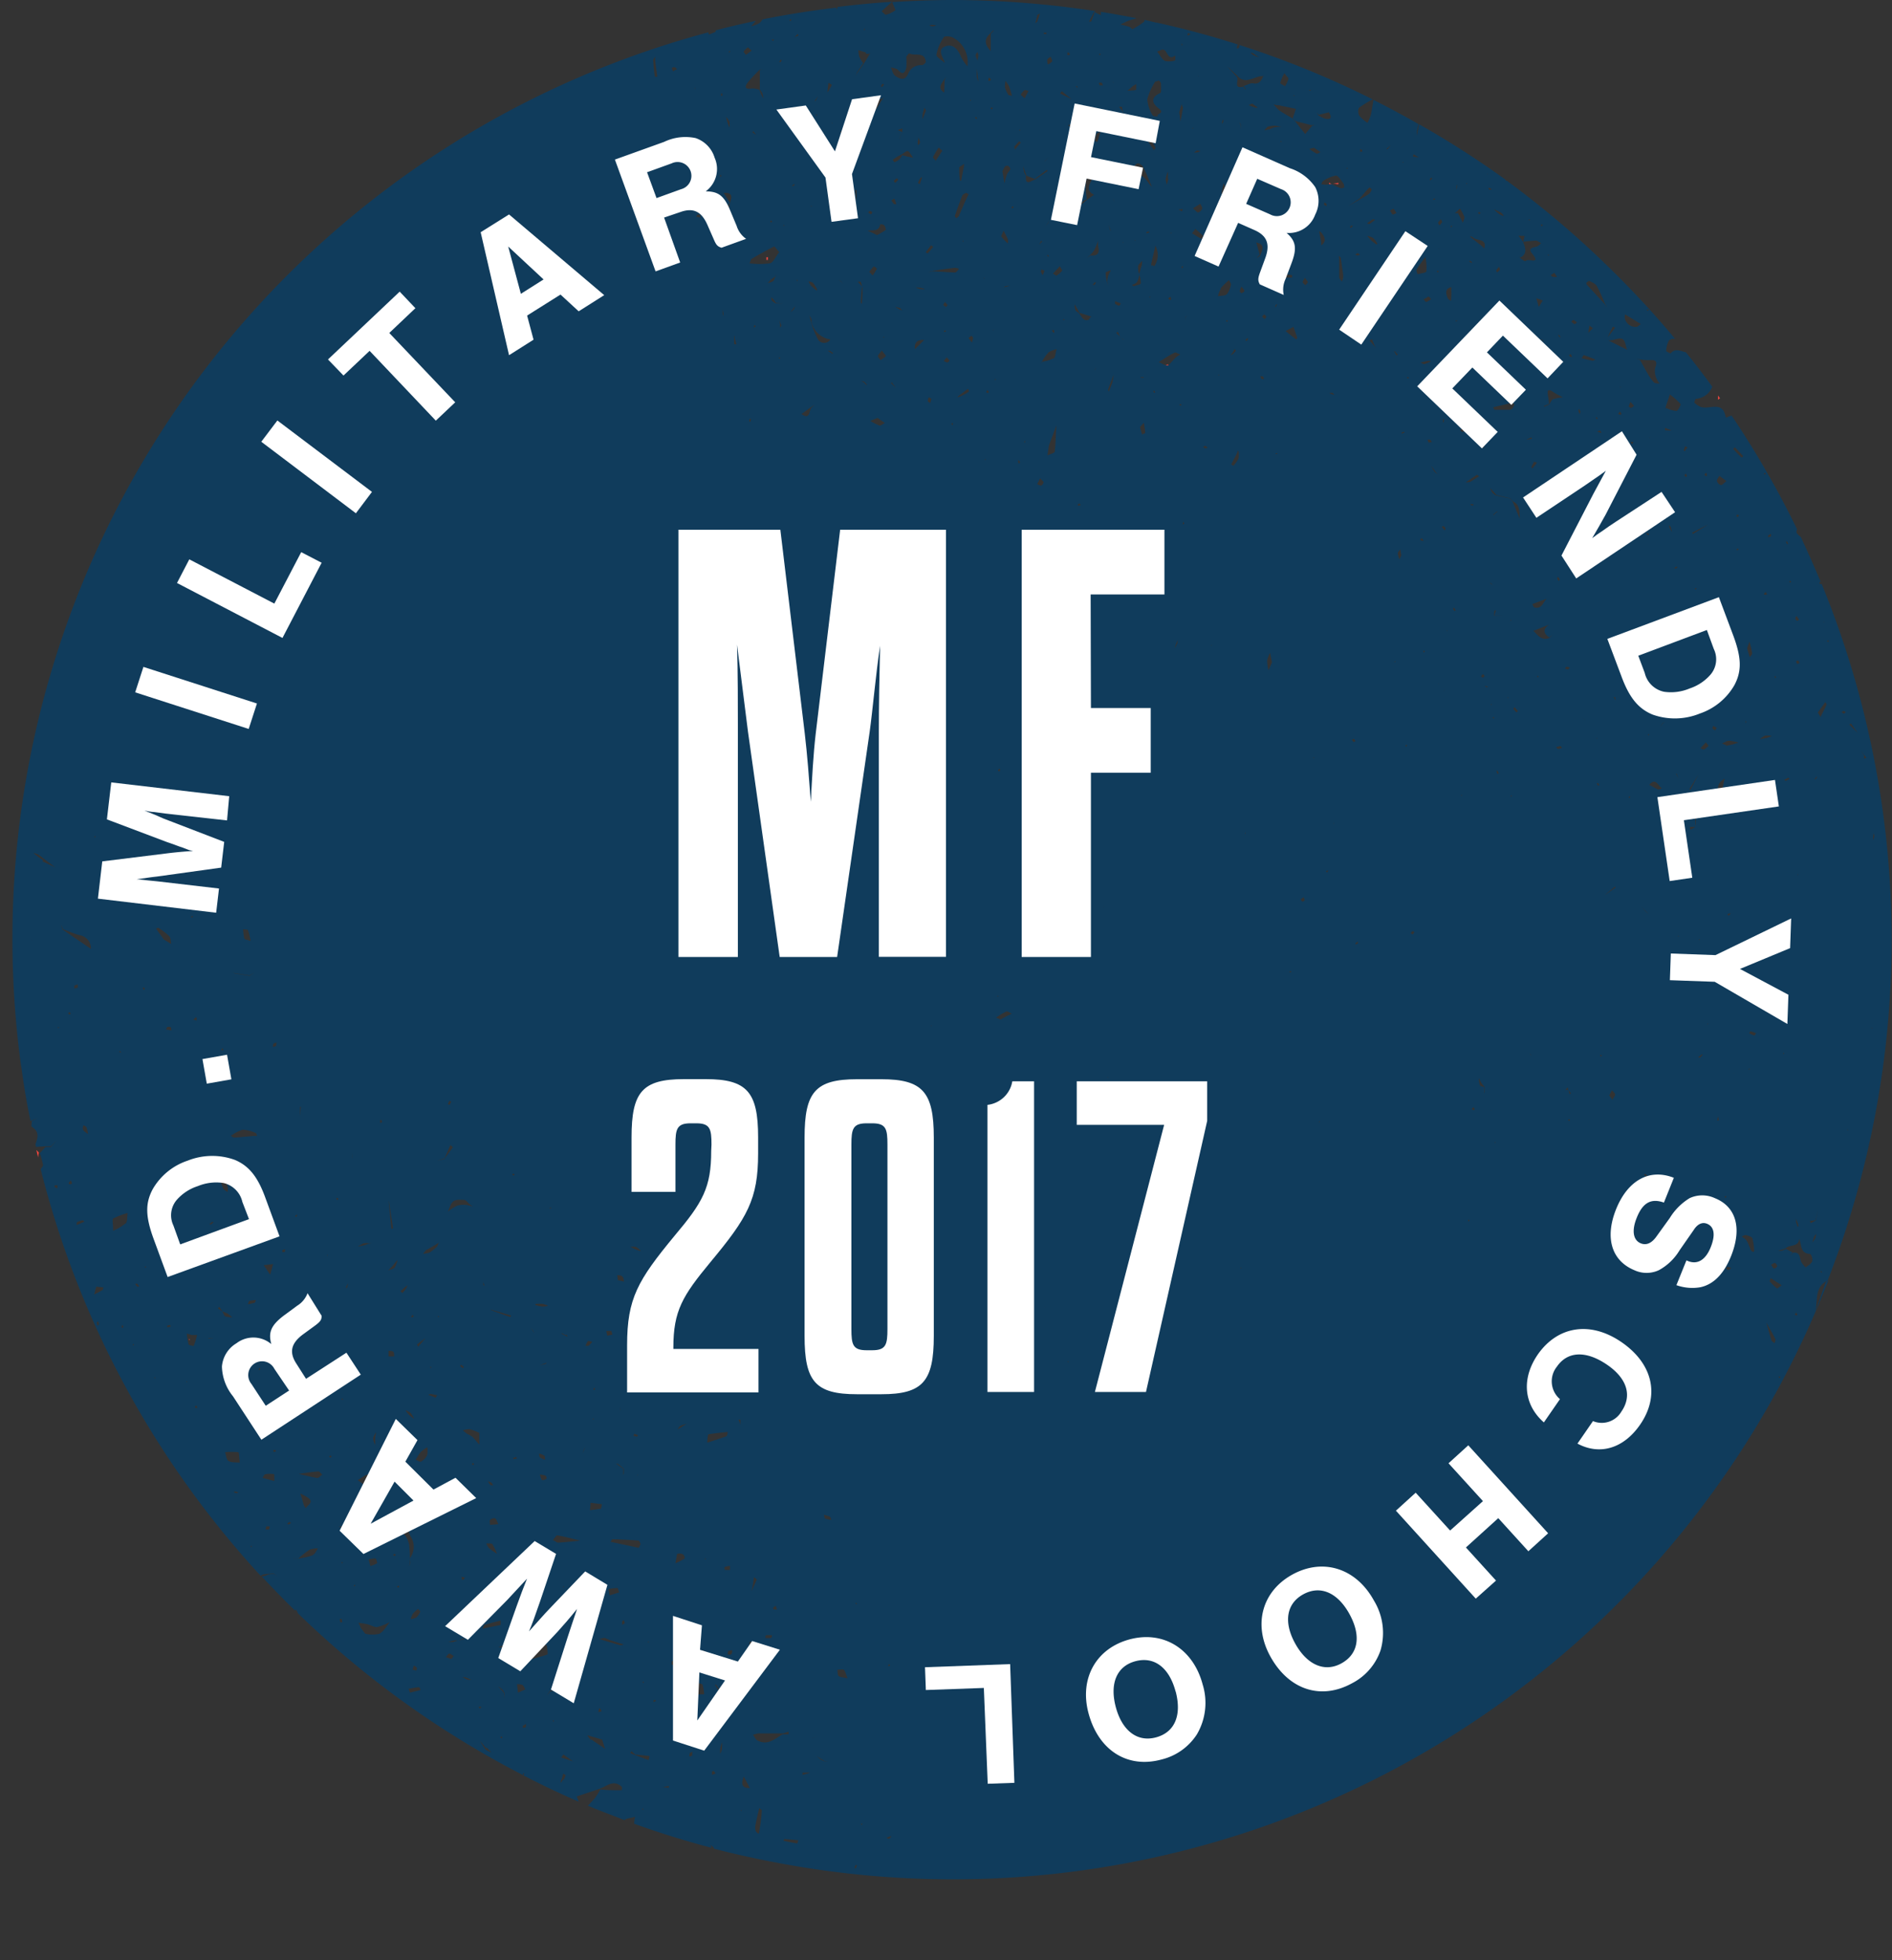 <svg xmlns="http://www.w3.org/2000/svg" viewBox="0 0 200 207.21"><rect x="0" y="0" width="200" height="207.21" fill="#333333" stroke="none"/><defs><style>.cls-1,.cls-4{fill:none;}.cls-2{fill:#ef463e;}.cls-3{fill:#103c5c;}.cls-4{stroke:#fff;stroke-linecap:round;stroke-linejoin:round;stroke-width:0;}.cls-5{fill:#fff;}</style></defs><title>Asset 1</title><g id="Layer_2" data-name="Layer 2"><g id="Layer_1-2" data-name="Layer 1"><path class="cls-1" d="M3.77,121.25,3.71,121l-.09.29Z"/><path class="cls-1" d="M181.53,36.86l0-.13-.16.13A.23.23,0,0,1,181.53,36.86Z"/><path class="cls-2" d="M177.14,131l.07-.15-.07-.15A2,2,0,0,0,177.14,131Z"/><path class="cls-2" d="M123.44,38.52a1.25,1.25,0,0,0-.22.1.62.62,0,0,0,.3,0S123.46,38.51,123.44,38.52Z"/><path class="cls-2" d="M141.34,19.47h.14l0-.14a6.44,6.44,0,0,0-.65.14h0A1.08,1.08,0,0,1,141.34,19.47Z"/><path class="cls-2" d="M181.82,42.1l-.21-.29c0,.15,0,.3,0,.45Z"/><path class="cls-2" d="M140.49,19.32c0,.09-.07.18.24.17l.08,0Z"/><path class="cls-2" d="M3.84,121.57l.19.8c0-.18.05-.35.08-.53Z"/><polygon class="cls-2" points="19.99 141.67 20.08 141.6 19.97 141.55 19.99 141.67"/><path class="cls-2" d="M81.17,27.19l-.15,0a2.4,2.4,0,0,0,0,.29l.14,0Z"/><path class="cls-3" d="M193,135.52l-1.05,3-.06.06.05-.08c.17-1.07-.05-2.28,1-3l.26-.13a99.36,99.36,0,0,0-.63-73.63l-.16,0c-.06,0-.1-.15-.1-.15l.14-.11q-1-2.38-2.08-4.69c-.18-.19-.48-.38-.47-.56a1.2,1.2,0,0,1,.06-.29,99.24,99.24,0,0,0-6.91-12,1.56,1.56,0,0,0-.47.18.39.39,0,0,1-.16,0c-.29-1.94-1.93-.64-2.8-1.18a2,2,0,0,1-.52-.38c0-.05.1-.39.19-.4A2,2,0,0,0,181,40.88q-1.35-1.86-2.79-3.64c-.55-.11-1.11-.49-1.61.12,0,0-.48-.19-.47-.27a2.71,2.71,0,0,1,.29-1.1.76.76,0,0,1,.66-.16,99.9,99.9,0,0,0-7.45-8l-.06,0,0-.06a99.83,99.83,0,0,0-10.28-8.66h0a.3.3,0,0,1-.12,0s0-.06,0-.1l0,0A99.44,99.44,0,0,0,150,13.13v.05l-.13.66-.09.49a3.17,3.17,0,0,1,0-.51,6.59,6.59,0,0,1,.17-.65v-.05q-2.34-1.34-4.76-2.56c-.09.52-.16,1-.27,1.55a5.71,5.71,0,0,1-.36.88,4,4,0,0,1-.87-.76c-.14-.22-.16-.74,0-.86a9.34,9.34,0,0,1,1.42-.86A98.66,98.66,0,0,0,131,4.75.52.52,0,0,1,131,5c0,.07-.16.1-.24.15a1.45,1.45,0,0,1,0-.31.39.39,0,0,1,.11-.13q-4.24-1.36-8.65-2.33l-.06,0,0,0L121,2.1a.38.38,0,0,1-.11.24,9.5,9.5,0,0,1-1.18.75c-.05,0-.21-.21-.35-.26-.29-.1-.6-.16-.91-.24a8.85,8.85,0,0,1,.85-.4c.28-.1.57-.18.85-.26q-1.88-.37-3.78-.68l0,.36-.66-.33c-.12.34-.23.69-.36,1a1.36,1.36,0,0,1-.23,0l.52-1,.17-.1A100.1,100.1,0,0,0,100.66,0c-2.13,0-4.25.09-6.35.22.17.42.39.83.33.87a2.86,2.86,0,0,1-1,.47c-.11,0-.3-.24-.45-.37l1.1-1c-1.93.12-3.84.31-5.74.54L88.46,1c0-.06-.07-.13-.1-.19-2.62.32-5.21.72-7.76,1.24a1.46,1.46,0,0,1-.32.39,3.06,3.06,0,0,1-.89.34c.17-.19.34-.37.49-.57-1.42.3-2.84.62-4.23,1l0,.16-.7.28-.08-.23A99.19,99.19,0,0,0,2.23,112.69h.35l-.11,0H2.24c.27,2,.58,3.93,1,5.86l.06-.07.69-.3.07,0,.11,0-.09,0-.09,0-.63.33c0,.21-.08.55,0,.61.86.53.61,1.19.39,1.85l.06.28,1-.07h.11l.46,0,.87-.9.34-.38v0l-.35.36-.87,1H4.8l-.59.64a9.48,9.48,0,0,1,.34,1.25c0,.13-.14.29-.25.45A99.11,99.11,0,0,0,27.57,166.6a.65.65,0,0,1,.23-.15,3.16,3.16,0,0,1,.62-.07l.52-.06.37.34h0l-.36-.29-.52.06c-.19.07-.39.15-.58.21l-.19,0q1.71,1.85,3.51,3.61l.12-.09a2.1,2.1,0,0,1,.2.39h0a99.59,99.59,0,0,0,23.79,17.1v-.16h.17l-.13.19c1.92,1,3.87,1.92,5.86,2.79l-.21-.56h0l2.44-.82c.75-.28,1.47-1,2.31-.2.06.05,0,.36,0,.36-.75,0-1.51,0-2.26-.08a7.1,7.1,0,0,1-.57.91c-.24.28-.5.54-.75.81,1.28.54,2.57,1,3.88,1.53.13-.19.56-.19,1.1-.36-.05.27-.07.52-.09.73q4,1.45,8.18,2.55c0-.09-.08-.19-.12-.29a1.7,1.7,0,0,1,.37.28.36.36,0,0,1,0,.1c2.18.57,4.39,1.05,6.63,1.48l-.36-.53.37.53a99.29,99.29,0,0,0,111.17-61.55ZM6.06,125.63a1.39,1.39,0,0,1-.28-.14.21.21,0,0,1,0-.18,1.39,1.39,0,0,1,.3,0Zm22.81,8-.31,1.12-.68-1-.14,0h.14ZM27.54,130a2.08,2.08,0,0,0,.22.74h0c-.46-.23-1.24-.32-.63-1.11.15-.19.51-.22.77-.33A2.09,2.09,0,0,0,27.54,130Zm0,14.64-.17.25c0-.12,0-.2,0-.24S27.53,144.66,27.58,144.66ZM26.21,98.33a7.16,7.16,0,0,1,.29,1.14c-.36-.12-.64-.15-.67-.24a5.34,5.34,0,0,1-.13-1C25.88,98.27,26.17,98.24,26.21,98.33Zm-1.41,4.54,1.56.25.55-.3-.54.34-1.58-.26h0l-.14-.08Zm.88,16.56a3.53,3.53,0,0,1,1.37.36c.07,0,.08.19.13.3h-.44c-.68.06-1.36.13-2,.17-.11,0-.22-.12-.33-.19A4.34,4.34,0,0,1,25.67,119.42Zm-.85,23,0,.16-.15,0Zm-1.28-31.6.05.16-.16.06c0-.05-.06-.12,0-.15S23.48,110.83,23.54,110.81Zm-.06,13.35a6.7,6.7,0,0,1,.6,1.36c0,.11,0,.26-.05.48-.18-.15-.39-.24-.46-.39-.19-.46-.3-.95-.49-1.4a7,7,0,0,0-.49-.85A4.76,4.76,0,0,1,23.47,124.16Zm-.88,5a3.83,3.83,0,0,1-.3.26s-.12,0-.18,0a3.34,3.34,0,0,1,.29-.28S22.52,129.2,22.59,129.2Zm-2-21.61s.17,0,.17,0a1.73,1.73,0,0,1,0,.31l-.34-.07A1.36,1.36,0,0,1,20.64,107.6Zm-.22-10.76,0,.14-.15.06s-.06-.11,0-.14S20.37,96.86,20.42,96.84Zm-7.76,14.27.21.16h-.22ZM10,88.36l.12.11-.14.07ZM7,79.85v0ZM3.38,99.41l-.28-.5.29.51Zm1.11-8.35.06-.13c-.18-.12-.36-.23-.53-.36s-.32-.26-.49-.4a2.25,2.25,0,0,1,.52.17c.24.15.46.35.69.52l1.1.83Zm1.66,17.65-.06-.12.16,0Zm1.06-1.61s.11-.11.14-.1.08.09.12.14-.11.11-.15.1S7.25,107.15,7.21,107.11Zm.11,18.1s-.07-.14-.05-.17a1.58,1.58,0,0,1,.23-.24l.12.34A1.9,1.9,0,0,1,7.32,125.2Zm.78,4.3c0-.11,0-.28.06-.31a2.23,2.23,0,0,1,.59-.19s.11.09.18.15Zm-.24-25c0-.1,0-.25,0-.3a1,1,0,0,1,.36-.12l0,.33Zm.55-2.92h0Zm.36,17.8c-.05-.11,0-.28.06-.43.11.07.27.12.31.22a4,4,0,0,1,.17.72C9,119.67,8.85,119.57,8.77,119.41Zm.67,14.13-.09,0h.09Zm.17-32.84,0-.36-3-2.05-.16-.56.22.54c.58.21,1.14.46,1.73.62a1.41,1.41,0,0,1,1.21,1.45Zm.69,39.44a2.65,2.65,0,0,1-.06-.36s.11,0,.16-.07a2.24,2.24,0,0,1,.05.35S10.36,140.12,10.3,140.15Zm.48-3.71c-.27.17-.55.31-.83.45l.22-.83.76.08C10.89,136.25,10.86,136.39,10.79,136.44Zm.62-2.36-.12,0h.11l.08,0Zm.75,10.09h0v.08Zm.71-3.82s0-.11,0-.17.14,0,.16,0,0,.11,0,.17S12.87,140.38,12.85,140.35Zm.43-11a5.15,5.15,0,0,1-1.33.8c0-.68-.12-1.2,0-1.29a7.89,7.89,0,0,1,1.53-.59C13.43,128.66,13.48,129.12,13.28,129.37ZM14,142.2l.11-.14.07.15Zm.54-6.16a2.31,2.31,0,0,1-.25-.29c.06,0,.16-.08.18-.06a2.07,2.07,0,0,1,.25.28C14.66,136,14.57,136.06,14.54,136Zm.54-31.63c.06,0,.12-.05.16,0s.05.09.08.14l-.12.13ZM15.31,134l.05-.16.11.13Zm.85-16.48.09,0h.11l-.12,0Zm.24,28.22-.09-.12.13,0Zm0-38.15h0l.14,0Zm.09-9.43c.09,0,.21-.11.25-.08a7.06,7.06,0,0,1,1.15.89c.17.18.15.54.21.82l-.79-.48Zm1.14,10.42a.59.59,0,0,1,.39,0c.07,0,.07.19.11.35l-.6-.1C17.61,108.78,17.62,108.6,17.67,108.59Zm.08,31.73a.88.88,0,0,1-.06-.17l.34-.08.06.18A2.9,2.9,0,0,1,17.74,140.31Zm.81-14.93v0l-.51-.31.18-.19.33.5h0l.32.55Zm.72,25.83v0h0l.11.38Zm.06-16.94h0Zm.38,11.84,0-.11.12.09Zm1.14,2.73-.19,0v-.22a.53.53,0,0,1,.18,0S20.85,148.79,20.85,148.84Zm-.38-6.55s-.46-.07-.5-.17a7.26,7.26,0,0,1-.19-1.14l.51.15.57,0C20.74,141.55,20.62,141.93,20.47,142.3Zm1.13-28.13.08,0,.09,0,.47-.18s.1,0,.16.05l-.62.13-.08,0Zm1.17,27.31-.53.05-.06,0a.18.18,0,0,1-.07,0s-.05-.07-.08-.1l.15.06.06,0h.54Zm.28-3.15.17-.17.32.49,0,0h0a3.77,3.77,0,0,1,.56.23,3.64,3.64,0,0,1,.47.39,2,2,0,0,1-.72-.1c-.15-.08-.21-.33-.31-.52h0l0,0Zm2,19.54-.34-.11c.06,0,.13-.09.19-.08a2.08,2.08,0,0,1,.34.1Zm-.88-3.42c-.22-.17-.24-.6-.35-.92a7.17,7.17,0,0,1,1.4,0c.09,0,.09.56.16,1.1C24.87,154.58,24.44,154.63,24.19,154.45Zm1.15-10.61H25.2l.15,0,.14,0Zm.64,3.32,0-.11.14.05Zm.54,16.37.1-.13.06.15Zm.35-25.78a3.14,3.14,0,0,1-.62.13c.07-.15.1-.32.17-.35a4.2,4.2,0,0,1,.68-.09C27,137.55,27,137.7,26.86,137.75Zm.48,11a2.68,2.68,0,0,1,.4-.15s.08.14.12.21l-.41.08Zm.73,2.75c.1-.13.32-.15.49-.23l-.19.37-.58.51A2.66,2.66,0,0,1,28.08,151.46Zm.4,10.2-.34,0c0-.11,0-.27.09-.32s.23,0,.35,0Zm.53-5.13-1.21-.33c.1-.14.19-.38.31-.39a3,3,0,0,1,.92,0A5.54,5.54,0,0,1,29,156.53Zm.14-3.09s-.12,0-.18,0,0-.15,0-.18.12,0,.18,0S29.18,153.41,29.15,153.44Zm-.12-9,.08.41v0Zm.22-33.9-.35.12c0-.12,0-.27.06-.35s.22-.09.33-.13ZM87.58,8.75a3.33,3.33,0,0,1,.35.23c-.13.27-.3.53-.45.79h0a.69.69,0,0,1,0-.16C87.5,9.32,87.54,9,87.58,8.75ZM88,13l0,.08-.08-.09Zm-1.51-2.85h0l-.27.51-.11,0Zm-.11,2.1-.14-.08.07-.1Zm-.9,9.58a.31.31,0,0,0,.26-.07l.14,0-.11.05a.71.71,0,0,0-.29,0Zm0,7.91c.16.05.36.06.46.17a3.44,3.44,0,0,1,.43.66s0,.1-.06.15a7.32,7.32,0,0,1-.59-.53,2.09,2.09,0,0,1-.24-.44h0l0,0ZM85.08,2.56h0l0,0ZM84,3.93h0l.31-.34.11.17-.43.17h0l0,0Zm.33,25.73-.1.09,0-.22Zm-.29,2.74,0,0a1.17,1.17,0,0,1-.13.29,3,3,0,0,1-.33.31c.08-.12.15-.24.24-.36a3.17,3.17,0,0,1,.22-.24h0ZM83.9,19.48s.08,0,.13,0a1.87,1.87,0,0,1-.18.21s-.08,0-.13-.05A1.54,1.54,0,0,1,83.9,19.48ZM83.63,2a.92.92,0,0,1,0,.21s-.09,0-.14,0,0-.1,0-.14Zm-.71,21.85s-.05.05-.08.08l0-.2C82.87,23.79,82.91,23.82,82.92,23.86Zm-.46,10.79a3.1,3.1,0,0,0,0-.33c0-.15-.06-.3-.1-.45l0,0,0-.06,0,.07v0a3.7,3.7,0,0,1,.24.52C82.6,34.46,82.51,34.57,82.46,34.65Zm0,3.15,0,.12-.11,0s0-.09,0-.11S82.43,37.8,82.47,37.81ZM82,32.07a1.59,1.59,0,0,1-.39-.27c-.07-.09-.06-.25-.09-.38a2,2,0,0,1,.23.21c.1.12.18.26.27.39l0,0,0,0,.54.07h.07l.07-.1-.06.11H82.6Zm.13,138.08a2.17,2.17,0,0,1-.35,0s-.08-.15-.06-.18a1.79,1.79,0,0,1,.28-.22Zm-1.57,6.52h0l-.33-.18.33.13.51,0h0l-.5.07Zm.35-3.49c0-.11,0-.3.08-.31a4,4,0,0,1,.62,0c0,.13-.07.28-.11.29A4.17,4.17,0,0,1,80.95,173.17Zm1-143.9.17-.25-.14.27c-.07.15-.11.35-.23.44a1.7,1.7,0,0,1-.53.18,3.1,3.1,0,0,1,.31-.36,3.52,3.52,0,0,1,.42-.28l0,0Zm.73-14.34-.26.13.26-.14ZM82.51,6.3l.12.06a1.57,1.57,0,0,1-.13.24l-.12-.06Zm-.13,20.34c-.39.5-.64,1.12-1,1.2a8.41,8.41,0,0,1-2.15,0c.08-.17.12-.41.25-.49.76-.46,1.54-.88,2.34-1.29C81.87,26,82.07,26.32,82.38,26.65ZM79.47,168.11c0-.07,0-.14.05-.21.06-.39.12-.78.19-1.17.1.08.29.21.28.25-.15.39-.34.77-.51,1.15l-.15,0ZM79.19,44.56a2.14,2.14,0,0,1,.06-.28l.14,0a2.7,2.7,0,0,1-.06.29S79.19,44.57,79.19,44.56Zm.49-10,.07-.2.12.08s0,.1-.05.12S79.73,34.6,79.68,34.6ZM79.53,14l.11-.13.29.38h0ZM81.7,4.12l.11.1s-.05.09-.07.09a.45.45,0,0,1-.14-.06Zm-.19,19.17.12.15a.49.49,0,0,1-.14.08s-.05-.06-.08-.1ZM80.3,7.38l.28-.07-.26.11,0,2.05a2.2,2.2,0,0,1,.28.42,2.5,2.5,0,0,1,.09.52c-.08-.15-.16-.29-.23-.44s-.12-.31-.18-.47a2.29,2.29,0,0,0-.79-.15c-.86.16-.75-.26-.4-.69A15.42,15.42,0,0,1,80.3,7.38ZM79.06,5l.4.35-.61.45c-.08-.12-.27-.3-.23-.36A2,2,0,0,1,79.06,5Zm-1.92.37.05.12-.12.06s-.05-.09,0-.12S77.1,5.41,77.14,5.39Zm-.3,7.09a1.65,1.65,0,0,1,.27.42,2.83,2.83,0,0,1,0,.6c-.07-.17-.14-.35-.2-.52s-.09-.32-.13-.48l-.05-.12Zm.32,8.94-.22,1.26-.26-.11c.14-.39.29-.78.45-1.16l-.64-1-.09-.06.1.06C77.35,20.33,77.45,20.74,77.16,21.43Zm-.07,38.65-.26-.15h0Zm-.6-26.61h0a1.47,1.47,0,0,1-.1-.3,4.24,4.24,0,0,1,0-.46c0,.15.06.3.08.44S76.48,33.36,76.49,33.47ZM76.36,9.88l0,.25s-.13,0-.14,0a1.06,1.06,0,0,1,0-.24Zm-.11,8.64s0,.1,0,.13-.08,0-.13,0,0-.11,0-.13S76.2,18.53,76.24,18.52ZM74.92,15H75a1.33,1.33,0,0,1-.13.17s-.07,0-.1-.05Zm-.14,5.21h.13l0,.15c-.05,0-.12,0-.16,0S74.79,20.25,74.79,20.2Zm-.14,144.55-.09.11-.06-.1ZM73,40l0,0,0,0L73,40ZM71.28,7.1c.11,0,.2.13.29.2l-.43.24L71,7.19C71.08,7.15,71.19,7.08,71.28,7.1Zm-1,8.93a1,1,0,0,1,.22-.09v.16l-.22.08C70.26,16.13,70.24,16.05,70.26,16Zm-.68,114.41h0ZM68.5,173.51l.13.1-.15,0Zm-.41-30-.1.14-.07-.16ZM68,177.74l.08.15h-.17Zm-1.39-45.92a1.79,1.79,0,0,1,.63,0,2.31,2.31,0,0,1,.53.45c-.2-.06-.4-.11-.59-.19s-.38-.19-.58-.28Zm.85,24.06-.08.12v-.09Zm-.1-4-.4-.08.09-.24.39.15Zm-1.55-16.91c.11.11.11.34.16.52l-.66-.17-.06-.52C65.4,134.81,65.64,134.81,65.77,134.93ZM65.6,149.1l-.12-.38.14.37h0Zm-.28,5.65.63.51,0,.53-.14.13.08-.13v-.53l-.63-.43-.15-.07Zm2.17,8.11c.09,0,.16.23.23.35l-.19.42-3-.64c.08-.09.16-.27.23-.27C65.66,162.74,66.58,162.79,67.49,162.86Zm-2.24,5c.07,0,.14.31.2.48l-1,.31-.12-.66A5.15,5.15,0,0,1,65.25,167.88Zm-.05-2.76v0Zm-1-37.78h0Zm.43,13.38.1.39-.54.11-.1-.49Zm-1,18.32-.1.47-1.16.16.06-.79Zm-1-9,.11-.09,0,.15Zm.3-3.08-.18,0v-.19a.55.55,0,0,1,.17,0S62.85,146.95,62.85,147Zm-1.14-8.5h.52l0,0,0,0h-.88Zm-1.92,2.66c.06,0,.09.15.13.22l-.57-.29-.11-.12A4.84,4.84,0,0,1,59.8,141.15ZM59.3,158h0l-.54-.29Zm-1.11-30.36s.07.06.11.1H58C58.11,127.73,58.15,127.67,58.19,127.67Zm-1.58,10.2a5,5,0,0,1,.77,0,3.18,3.18,0,0,1,.57.2h0a2.57,2.57,0,0,1-.59.09,4.39,4.39,0,0,1-.77-.16A.66.66,0,0,1,56.61,137.88ZM57.68,156a.46.46,0,0,1,.1.33c-.14.08-.36.19-.46.14s-.15-.3-.26-.59A2.35,2.35,0,0,1,57.68,156ZM57,153.66a2.4,2.4,0,0,1,.53.22c.07.05.06.23.1.44a1.82,1.82,0,0,1-.53-.24C57,154,57,153.8,57,153.66Zm.68-9.48c-.2.06-.41.09-.62.14h0l.74-.27S57.73,144.16,57.68,144.18Zm-1-1.39h0l-.15,0Zm-.32-2.12.13.3-.17-.29-.22-.32ZM55.12,172.4h0Zm-.27-41.2,0,.15,0-.15,0-.14Zm-.09,34.9c.11,0,.29,0,.3.11a1.16,1.16,0,0,1,0,.41c-.1,0-.27-.06-.29-.12A1.06,1.06,0,0,1,54.75,166.11ZM52.21,116h0Zm-.53,13.56h0Zm.26,27.16.21.29c-.1,0-.24,0-.29,0a2.46,2.46,0,0,1-.28-.43Zm.42,3.83c.11,0,.17.29.32.58l-.88.07c0-.18-.07-.42,0-.51A.66.66,0,0,1,52.36,160.51Zm-.27,2.77a3.91,3.91,0,0,1,.44.94h0v0a9.25,9.25,0,0,1-.84-.6,1.77,1.77,0,0,1-.28-.49C51.64,163.16,52,163.13,52.09,163.28Zm-.33,6-.34.07a1.66,1.66,0,0,1,.09-.33s.12,0,.18-.05Zm-.69-33.84.16.45s-.13-.06-.14-.1a2.46,2.46,0,0,1,0-.37Zm.23,36.28c.53-.18,1.08-.3,1.62-.45,0,.22,0,.43,0,.47l-1.91.39C51.1,172,51.16,171.73,51.29,171.69Zm-.63-20.29h0v1.25c-.25-.28-.48-.58-.75-.84a4.06,4.06,0,0,0-.55-.31,4.86,4.86,0,0,1-.43-.36,2.05,2.05,0,0,1,.72-.12,5.82,5.82,0,0,1,1,.38Zm-1.44,18.3.25,0q0,.3,0,.6l0,.13v-.13Zm-.08-3A1.72,1.72,0,0,1,49,167s-.15,0-.16,0a1.54,1.54,0,0,1-.06-.31Zm-.51-22.33s.05-.11.08-.17a3.38,3.38,0,0,1,.31.21s-.05.11-.09.16A2.77,2.77,0,0,1,48.62,144.4Zm.54-17.54c.11,0,.21.18.44.38l.38.3a2.5,2.5,0,0,0-1.66-.13,5.16,5.16,0,0,0-1,.64c.19-.38.3-.9.61-1.11S48.74,126.84,49.16,126.85Zm-.76,28.36h0l-.51.21Zm-.87-38.87.15.08-.18.34-.17-.09C47.4,116.57,47.46,116.45,47.53,116.34Zm-2.4,15.73c.23-.16.48-.29.73-.44l.51-.31-.18.41a5.28,5.28,0,0,1-.78.62,2.57,2.57,0,0,1-.71.14A4.07,4.07,0,0,1,45.13,132.07Zm1.26,7-.06.15-.08-.12Zm-.84,5.35,0,.17-.13-.12ZM44,171a1.55,1.55,0,0,1-.59.16h0a2.3,2.3,0,0,1,.23-.57,3.88,3.88,0,0,1,.55-.5c.08.1.26.24.23.29A1.68,1.68,0,0,1,44,171Zm.07,5.27c0,.08,0,.22-.08.33l-.38-.09.14-.44C43.84,176.14,44,176.18,44,176.28ZM43.59,139l.16.12-.12.14-.2,0Zm.2,11a5.76,5.76,0,0,1-.56-.43,3.85,3.85,0,0,1-.37-.48h0a1.81,1.81,0,0,1,.54.27A3.33,3.33,0,0,1,43.79,150Zm-.71-17.66-.13.37v.12l0-.12Zm-.31,3.77.31-.25h0a2.2,2.2,0,0,1-.16.37c-.11.17-.25.31-.37.47l-.23-.2Zm-.35,22.53h0l-.16.31ZM41.11,127c.15.95.3,1.9.44,2.85l-.18.06L41.09,127Zm.37,6.84.54-.66v-.12l0,.12h0a2.41,2.41,0,0,1-.28.8c-.15.18-.46.22-.7.33Zm-.08,5.42.1.34,0,.14,0-.13Zm.19,3.65c.09.09.06.31.08.48l-.59,0v-.59C41.25,142.81,41.47,142.8,41.59,142.91Zm-1.38-24.54c.05,0,.13.07.15.13s0,.12,0,.18l-.19,0Zm0,14.35-.06-.14h0Zm-.46,18.71c0,.19-.08.38-.09.58s0,.41,0,.61l-.06.16,0-.16a1.57,1.57,0,0,1-.16-.58A2.1,2.1,0,0,1,39.74,151.43Zm-1.24-20a1.18,1.18,0,0,1,.41,0h.35l-.36.06a2.86,2.86,0,0,1-.39.15c-.23.05-.46.09-.69.13A6,6,0,0,1,38.5,131.4ZM36.6,136a2.72,2.72,0,0,1,.19-.31,3.35,3.35,0,0,1-.08.37c0,.06-.08.1-.12.15A.52.52,0,0,1,36.6,136Zm-.45-21.7h0l-.09-.41Zm.52,31.29-.2.47-.69-.12c0-.11.08-.31.15-.33A4.77,4.77,0,0,1,36.67,145.62Zm-.33,2.33c-.1,0-.16.07-.2.06s0-.1-.05-.15ZM34,108.3v0Zm-1.27,13.84-.16.07h0Zm-.48,23.76h0ZM31.81,117l-.09,1h0l0-1Zm-.42,11.41,0,.18-.15.07c0-.06-.05-.15,0-.16A1.36,1.36,0,0,1,31.39,128.38ZM30.83,154l.08,0-.1,0-.08,0Zm-.7-21.65a1.88,1.88,0,0,1-.29,0s0-.15,0-.17a1.51,1.51,0,0,1,.29-.13C30.13,132.1,30.13,132.21,30.13,132.32Zm.5,28.55s.1.06.15.09l-.26.18-.16-.1A1.42,1.42,0,0,1,30.63,160.88Zm2.43,3.51a7.08,7.08,0,0,1-1.43.34H31l-.22-.2-.44-.39h0l.42.39.22.19h.08l.49,0a9.93,9.93,0,0,1,1.17-.91,2.5,2.5,0,0,1,.89-.14C33.47,163.89,33.32,164.27,33.06,164.39Zm-1.32-6.53c.25.13.5.25.73.39.8.5.08.8-.15,1.17h0a1.85,1.85,0,0,1-.22-.37C32,158.66,31.86,158.26,31.74,157.86Zm1.84-1.63c-.69-.11-1.37-.29-2-.44h0c.69-.09,1.38-.21,2.07-.26.13,0,.28.22.42.35C33.88,156,33.71,156.25,33.59,156.23Zm.69-9.58-.08-.09.12-.06Zm.3-13.88v-.12l.09,0Zm.33,21.31s-.07-.09-.11-.13l.16-.11.11.14C35,154,35,154.08,34.92,154.08Zm.62-27.38s.1-.1.14-.09.08.08.11.12-.1.1-.14.1S35.58,126.74,35.54,126.7ZM36,171.53a2.94,2.94,0,0,1-.09-.34.86.86,0,0,1,.18-.07l.1.34Zm.06-6.3.11-.13.07.14Zm.12-3.75a1.22,1.22,0,0,1-.38-.12l-.15,0,.16,0h.4l.6,0A4.21,4.21,0,0,1,36.14,161.48Zm.75-8.44-.11-.11.12.1h0Zm.31-30.73-.05-.39.07.38,0,.17Zm.14,45.38.15-.21,0,.21Zm.44-21.45h0Zm.89,9.69a1.32,1.32,0,0,1,.42-.1l1.81-.29a14.37,14.37,0,0,1-1.15,1.95c-.1.13-.73-.17-.86-.2l-1.11-.81C38.08,156.3,38.37,156.1,38.67,155.93Zm1.18,9.32a3.3,3.3,0,0,1-.74.3l-.18-.69a2.32,2.32,0,0,1,.74-.1C39.77,164.77,39.9,165.22,39.86,165.25Zm.24,7.46a3.43,3.43,0,0,1-1.52,0s-.09-.11-.44-.57l-.28-.59c.34.05.69.09,1,.17s.71.33,1,.28a5.82,5.82,0,0,0,1.31-.52C40.86,171.91,40.56,172.48,40.1,172.71ZM40,163.08l.16-.06h0Zm.76,5.76h0l.21.32Zm.84,5.47h0Zm.07-9.82-.12-.1.14-.15.17.16Zm.41,3.34s-.09-.07-.13-.11l.23-.12,0,.17C42.2,167.78,42.14,167.83,42.1,167.83Zm-.65-5.89c-.41.07-.88-.23-1.32-.36l1.14-.23,1.8-.35.12,0h-.11a4.15,4.15,0,0,0,.32,1.38,2,2,0,0,1-.05,2.34l.05.52-.15.35.1-.35h0l0-.52a11.5,11.5,0,0,0-.09-1.48C43,162.32,42.58,161.75,41.45,161.93Zm1.91,17-.15-.41c.36-.06.72-.14,1.09-.17.06,0,.13.19.2.29Zm1.8-25.08a1.54,1.54,0,0,1-.63.65c-.11.07-.37-.12-.57-.19a5.7,5.7,0,0,1,.54-.83,3.78,3.78,0,0,1,.69-.49l0-.09,0,.09v0A2.36,2.36,0,0,1,45.16,153.81Zm-.11-12.47-.84,1c0-.09-.13-.24-.11-.26.37-.29.75-.57,1.13-.84l.14,0-.13,0A.87.87,0,0,0,45.05,141.34Zm.56,6c.21,0,.42.07.63.1l-.18.27-.77-.32A1.27,1.27,0,0,1,45.62,147.35Zm.46,11.17-.58.06.57-.12.46-.59a1,1,0,0,1,.09.12l-.54.52Zm.16-35.86.73-.23a.9.9,0,0,0,.12-.16l.55-1.26a2.79,2.79,0,0,1,.26.23c-.3.43-.61.84-.92,1.25Zm1.49,52.68-.57-.19c.12-.13.23-.36.36-.37s.32.16.48.25Zm.28-1.81a3.32,3.32,0,0,1-.58,0,5.37,5.37,0,0,1,.54-.14,2.26,2.26,0,0,1,.41,0h.08l.68-.26s-.07.13-.11.14-.38.08-.57.11l-.06,0h0A1.23,1.23,0,0,1,48,173.53Zm1.41,4a3.13,3.13,0,0,1-.48-.3c.17,0,.35.07.52.13a2.92,2.92,0,0,1,.38.2v0A1.42,1.42,0,0,1,49.43,177.56Zm.63-22.68-.14-.09s.06-.12.1-.13.09.05.14.09Zm.54,25.56.28-.05,0,.18c-.06,0-.13,0-.17,0S50.62,180.49,50.6,180.44Zm.82,4.58a8.15,8.15,0,0,1-.64-1l.65.77.06-.06.51.52C51.8,185.16,51.53,185.15,51.42,185Zm1.6-1.26-.09-.12s.09-.08.13-.08.06.07.09.11Zm.32-4.19h0l0-.58h0l-.28-.33-.38-.41a4.54,4.54,0,0,1,.48.37,1.73,1.73,0,0,1,.23.37Zm.35-5.64a1.37,1.37,0,0,1-.38.19,3.15,3.15,0,0,1-.58,0,4.62,4.62,0,0,1,.52-.19,2.23,2.23,0,0,1,.42,0h0l.13,0h0l.14,0-.16.06Zm-.45-23.54h.16l.15,0H53.4Zm.7-11.18L52,138.53l-.19-.1h0l.41.11,1.8.52S54,139.21,53.94,139.21Zm.24-15.09a.62.62,0,0,1,.2-.06s0,.11.06.16l-.16.05Zm.48,30.07-.35.06c0-.06,0-.15,0-.16a2,2,0,0,1,.33-.07Zm.14,24.74-.11-.89a1.43,1.43,0,0,1,.57.07c.15.09.21.31.32.47Zm.84,3.65-.34.07c0-.07,0-.17,0-.2a2.48,2.48,0,0,1,.35-.21Zm0-11.76.07-.15.11.13Zm.87,3.06c.13-.18.77,0,1.31,0a4.46,4.46,0,0,1,.11,1c-.65.24-1.33.4-2,.59A6.09,6.09,0,0,1,56.53,173.88Zm1.72,4.79.37.11-.37,0-.4.46Zm.22,3.28s.06-.1.09-.15l.08.28C58.57,182,58.49,182,58.48,181.94Zm.22-17.59a.58.58,0,0,1-.17-.07.78.78,0,0,1,.22-.1s.08.08.12.13A.48.48,0,0,1,58.7,164.35Zm-.21-1.52c.17-.19.37-.56.5-.54.81.14,1.61.36,2.41.56h0c-.78.07-1.56.17-2.34.21C58.87,163.08,58.68,162.91,58.5,162.83Zm1.85,9.61,0,.09v-.09Zm-.66-4.68-.11,0,.09-.12Zm-.43,2.62a2,2,0,0,1,.26-.22c0,.05.08.14.06.16a2.32,2.32,0,0,1-.27.22C59.29,170.49,59.24,170.4,59.26,170.38Zm.32,17.76c-.07.12-.15.22-.23.33v0h0c0-.13,0-.26.08-.39s.12-.4.18-.59l.26.12C59.77,187.79,59.68,188,59.58,188.14Zm1.17-1.89a1.19,1.19,0,0,0-.19-.1l-1.16-.38c.08-.11.23-.31.23-.31.38.25.76.53,1.13.8Zm.64-11.1a3.25,3.25,0,0,1-1.11.5l.47-.78.75-.71C61.47,174.5,61.57,175,61.38,175.15Zm.43-21.85-.15.31.11-.32.15-.34Zm-.19-8.59.33-.65h0Zm.34-2.44a2.05,2.05,0,0,1,.25-.5c0-.05.24,0,.47.05a2.83,2.83,0,0,1-.39.42C62.23,142.3,62.09,142.27,62,142.27Zm.56,41.63a1.9,1.9,0,0,1-.36-.48l1.56.46.32,1C63.55,184.55,63,184.25,62.54,183.9Zm.8-3.26s.16-.07.17-.06a2,2,0,0,1,.18.3l-.35.1A1.84,1.84,0,0,1,63.34,180.64Zm2.33-6.73c-.62-.17-1.23-.36-2.25-.67.45-.08.55-.13.63-.1s.39.18.59.25c.46.15.92.28,1.37.43C65.9,173.84,65.77,173.93,65.67,173.91Zm.19-2.17a2.09,2.09,0,0,1,0-.38s.11-.07.17-.11l.11.33ZM68,191.34l-.12-.1.12-.07Zm.57-5.27-1.4-.52-.54-.22.11-.21.43.38.21,0,1.29.14ZM69.27,6h0a2.62,2.62,0,0,0,0,.5c.06.54.14,1.07.22,1.61-.09,0-.26,0-.27,0-.07-.55-.14-1.1-.16-1.65C69,6.27,69.19,6.13,69.27,6Zm-.18,173.93c0-.06-.05-.12,0-.17s.1-.05.14-.07l.13.12Zm.51-38.23-.21,0a1.67,1.67,0,0,1,0-.34s.13,0,.2,0Zm.48,47.22-.14,0,.14,0,.62-.12V189ZM71,176c0-.12,0-.29,0-.35a2.62,2.62,0,0,1,.52-.28l.07.66ZM72,183.14s0-.1,0-.14.08,0,.13-.05,0,.1,0,.14S72.08,183.12,72,183.14Zm.33-18.36a5.52,5.52,0,0,1-.94.48c.15-.71.15-1,.22-1a.81.81,0,0,1,.59.06C72.34,164.38,72.42,164.73,72.36,164.78Zm0-10.79-.37-.11.36.11h0Zm.16,17.58.1-.39h0Zm0-21h0l-.52.34-.35.2c.09-.12.16-.29.28-.36a2.88,2.88,0,0,1,.58-.2l.17-.06Zm.68,35c0,.07-.2.08-.3.12a.88.88,0,0,1,.05-.34c0-.08.18-.11.28-.16C73.16,185.37,73.19,185.52,73.14,185.61ZM73.41,9.38l.08-.12,0,.12Zm.35,13.29a.38.38,0,0,1,.28.09s0,.16,0,.25l-.45-.1C73.65,22.8,73.7,22.68,73.76,22.67Zm-.17,169.39.09,0h0l.11.08-.11-.08Zm.13-12.94v-1.21c.19.06.51.08.55.2a4.91,4.91,0,0,1,.17,1Zm.82-4.53h-.2l-.13-.09h0a.66.66,0,0,1-.13-.11l.16.12.14,0,.36.11Zm.23-14.9h0Zm0-7.17a4.06,4.06,0,0,1,.09-.89c.68-.11,1.37-.18,2.06-.25,0,.16-.06.42-.15.46C76.12,152.08,75.49,152.27,74.73,152.52Zm.5,35.1a2,2,0,0,1,0-.34s.15-.08.17-.06a1.66,1.66,0,0,1,.2.27Zm.63-9-.33-.52s.11,0,.12,0c.13.17.25.35.37.53Zm.44,6.21a3.07,3.07,0,0,1-.2.57v0a3.61,3.61,0,0,1,0-.61,3.65,3.65,0,0,1,.19-.59A3.23,3.23,0,0,1,76.31,184.86Zm.07-23.71h0Zm.24,4.52a2.37,2.37,0,0,1,.51-.1l0,.42-.54,0C76.58,165.87,76.56,165.69,76.61,165.67Zm.28,9.23c0-.12,0-.28.09-.33s.25-.07.38-.09c0,.14,0,.32-.11.42S77,174.9,76.9,174.9Zm.47,17.57v0Zm.21-156.12c0-.21,0-.42,0-.63v0a.91.91,0,0,1,0-.17l.05,0,0,0v.18l.18.7S77.58,36.38,77.58,36.35ZM78,144s.13,0,.14.05a.51.51,0,0,1,0,.19l-.22-.07Zm.29,6.64-.22-.56.2,0,0,.6Zm0,40.76.08-.07,0,.14Zm1-2.37c-1,0-.92-.56-.66-1.22l0-.13v.13l.64,1.22Zm-.06-7.45,0,.38h0Q79.28,181.73,79.28,181.54Zm0-7.24c0-.26,0-.52,0-.78h.42c0,.26,0,.52-.08.78A1.12,1.12,0,0,1,79.32,174.3Zm.91,19.5c-.06-.07-.23-.18-.27-.33a1.35,1.35,0,0,1,0-.63c.11-.58.25-1.16.39-1.74.1.09.28.19.27.26C80.49,192.17,80.36,193,80.23,193.8ZM80.08,184c-.21-.1-.32-.4-.48-.6a2.63,2.63,0,0,1,.57-.15c.86,0,1.72,0,2.58,0l.61-.18,0,.27-.63,0C81.94,183.79,81.18,184.57,80.08,184Zm4.17,10.88c-.48-.08-.95-.18-1.42-.28,0-.06.07-.19.1-.18l1.46.12A1.77,1.77,0,0,1,84.26,194.91Zm-.14-14.47-.15,0,.15,0,.34.18Zm.28-12.63h0Zm.07-4.61h0Zm1,24.29-.62.17,0-.24.64,0,.14,0ZM84.73,43.77h0l-.07-.28.08.27,1-.73.39-.25-.35.31C85.5,43.39,85.66,44.45,84.73,43.77Zm1.11,140,.74-.28-.74.29Zm1.36,2.43h0a2.4,2.4,0,0,1-.4-.17c-.17-.11-.32-.26-.49-.39l.5.31.37.22.37,0Zm.06-25.62c-.11-.06-.11-.29-.17-.45a3.76,3.76,0,0,1,.6.19c.08,0,.12.19.21.35A1.86,1.86,0,0,1,87.26,160.53ZM88,37.41l-.5-.33h.22l.34.24Zm-.22-1.53h0a.77.77,0,0,1-1.37-.11,9.32,9.32,0,0,1-.66-1.67l-.18-.73a2.5,2.5,0,0,1,.21.36,1.24,1.24,0,0,1,0,.33,2.44,2.44,0,0,0,2,1.83h0l.3-.11Zm5.74-25.6-.22.16c-.3.49-.59,1-.93,1.46,0,0-.46-.07-.51-.19s-.11-.66,0-.72a9.45,9.45,0,0,1,1.4-.58ZM93,13.2h0l-.27.15Zm-.78,9.23c-.05.08-.11.22-.15.22s-.17-.09-.25-.15.1-.2.15-.2S92.12,22.38,92.21,22.43ZM92,20.37l.08-.12,0,.12Zm1.3-11.5s.09,0,.14.07a2.32,2.32,0,0,1-.17.25s-.09,0-.14-.07A2.21,2.21,0,0,1,93.27,8.86ZM91.41,3l0,.16-.07.07a.65.65,0,0,1,0-.16S91.38,3,91.41,3Zm-.84,4.69.68-1A4.26,4.26,0,0,1,90.84,6a3.06,3.06,0,0,1-.1-.7l.79.25,0,.13h.13a.28.28,0,0,0,.22,0L92,5.62l-.06.08L91.3,6.76l-.72,1-.1.26ZM89.12,30l-.27-.28-.22-.16.24.14ZM88.89,17.4l.3-.41.13-.25L89.2,17l-.17.48Zm-.24,159.78c-.13-.13-.1-.43-.14-.66.23,0,.53-.09.68,0s.21.42.41.9C89.1,177.31,88.8,177.32,88.65,177.17Zm.88-162.89c-.25-.09-.49-.21-.73-.32l.26-.16.7.38C89.68,14.23,89.59,14.31,89.53,14.29Zm.93,183.24s-.14-.07-.13-.09a2.72,2.72,0,0,1,.13-.31l.13.09Zm-.07-28.06.18,0,0,.15Zm.18-147.68h0a1.33,1.33,0,0,0,0-.33c-.05-.45-.12-.9-.18-1.36l.16,0c0,.52,0,1,0,1.56A.6.6,0,0,1,90.57,21.79Zm.11,8a1.36,1.36,0,0,1,.31,0,6.06,6.06,0,0,1,.18.62c0,.11,0,.22,0,.33q0,.69-.06,1.39L91,32q0-.77.1-1.55a.66.66,0,0,1,.05-.16Zm.39,163.15-.07-.15.19,0Zm.51-152.23-.3-.31L91,40.28l.34.05.3.32Zm.3-11.94a3.32,3.32,0,0,1,.49-.61,1,1,0,0,1,.33.24,6.69,6.69,0,0,1-.44.72A3.07,3.07,0,0,1,91.89,28.73Zm.05,80h0ZM93,45a6.64,6.64,0,0,1-1-.5l.77-.32.77.54C93.31,44.82,93.1,45,93,45Zm.35-2.59h0Zm-.24-4.31c-.11-.15-.31-.32-.3-.46s.21-.32.4-.59c.21.28.46.52.42.6S93.26,37.94,93.07,38.09Zm.23-2.45.11-.06,0,.12Zm.31-11.35a9.84,9.84,0,0,1-.93.55l-1-.46c.5-.1,1.19.15,1.32-.68.16,0,.36,0,.46.15S93.66,24.25,93.62,24.28Zm98.3,106.5a4.19,4.19,0,0,1-.36.54,5.69,5.69,0,0,1,.18-.63,1.19,1.19,0,0,1,.21-.25A1.08,1.08,0,0,1,191.92,130.78Zm0-1.78-.53.28-.11-.22.62-.09.24-1.08Zm.54,5.49s0-.08-.06-.12.09,0,.12,0,0,.08.06.12S192.48,134.51,192.45,134.49Zm.48-29.23h0Zm.34,10-.06.1.06-.11,0,0Zm0-27.52,0,0q0-.15,0-.3l0,0,0,.13ZM196,105.37l0-.1h0ZM196,79.85h0l0,.05Zm3.44,25.75h0l-.06.1ZM198,88.41a2.55,2.55,0,0,1,.07-.31h0a.89.89,0,0,1,.07.31,2.19,2.19,0,0,1-.15.42C198,88.69,198,88.55,198,88.41Zm-.1,20.22v.12l-.07-.05Zm-.83-28.8.24.29-.27.07h0q0-.17,0-.34l-.33-.51Zm-1.4-3.34c.22.3.44.6.65.91l.05.08-.05-.06h0l-.12-.12-.71-.71A1.22,1.22,0,0,1,195.69,76.49Zm-.29,43-.09,0,0-.1Zm-.52-44.34a.8.8,0,0,1,.26.13l-.21.17-.25-.17C194.75,75.25,194.82,75.16,194.88,75.16Zm-.57-6h0l0-.1Zm0,4.12h0l-.1.27Zm-.34,13,.16-.25-.15.26,0,0Zm-.34,15.46h0l-.11-.06Zm-.42-34.08.11.1,0,.14-.2-.13A.82.82,0,0,1,193.2,67.74Zm-.35-1.93-.06.12,0-.1Zm.12,8.49c0,.09.15.21.13.27-.2.45-.43.88-.65,1.32l-.28-.48Zm-1,7.89s.08,0,.12.06a2.21,2.21,0,0,1-.15.22s-.08,0-.12-.06A2.34,2.34,0,0,1,192,82.2Zm-.79-9.57h0Zm-.68,44h0l-.28-.16ZM190,129.2a2.89,2.89,0,0,1,.12.45l-.13,0c0-.15-.09-.29-.12-.44s0-.22-.05-.32l-.06-.1.07.09A1.62,1.62,0,0,1,190,129.2ZM190,92.48l.07-.07v.11Zm0-22.29a.93.93,0,0,1-.15-.27l.23-.12.15.28C190.14,70.12,190,70.21,190,70.18Zm-.07-5.07.25.4c-.07,0-.17.13-.21.11a.41.41,0,0,1-.19-.23C189.76,65.32,189.85,65.23,189.91,65.12Zm-.7-3.72.12.09-.12.11a.49.49,0,0,1-.08-.12S189.19,61.42,189.22,61.39Zm-.32-4.18c0,.09.08.17.11.26l-.12.06c0-.08-.08-.17-.12-.26Zm.14,25s.08.07.13.11a4.2,4.2,0,0,1-.41.22s-.1-.06-.17-.11C188.76,82.36,188.89,82.29,189,82.23Zm-.4,29.14-.15.07,0-.12Zm-.16,17.94h0ZM188,90.63l-.22.21h0Zm-.14,43.25a.39.39,0,0,1-.33.21c-.11,0-.18-.22-.31-.39.18-.08.34-.22.42-.18A.45.45,0,0,1,187.86,133.88Zm-.23-62.43s.09.07.1.12,0,.07-.07.11l-.06-.09Zm-.72-14.84a1.67,1.67,0,0,1,.29-.17c0,.09.05.22,0,.25a.83.83,0,0,1-.29.11C186.92,56.73,186.88,56.63,186.91,56.61Zm-.1,6.22a1.29,1.29,0,0,1-.27.06s-.09-.11-.08-.12a1.75,1.75,0,0,1,.2-.19Zm-.05,9.8.05,0,0,0-.09-.1Zm-.1-1,.1-.06h0ZM186.5,50h.12s0,.13,0,.13a.52.52,0,0,1-.17,0Zm-1.57,17.83a9.41,9.41,0,0,1,.29,1.24c0,.13-.16.27-.25.41-.09-.3-.2-.6-.27-.91C184.69,68.43,184.78,68.29,184.94,67.81Zm.7,41.41c-.08.11-.16.25-.18.24a6,6,0,0,1-.55-.25c.05-.07.12-.22.15-.21A5.87,5.87,0,0,1,185.63,109.22Zm-.94,3.94h0a2.13,2.13,0,0,1,.23-.2s.09,0,.13,0l-.36.16h0l0,0Zm-.16-37a.47.47,0,0,1,.08.15s-.05.07-.08.11a.42.42,0,0,1,0-.12A.55.55,0,0,1,184.53,76.2ZM183,66.11l.05,0-.06,0ZM180.3,50s.12,0,.12.08a1.52,1.52,0,0,1,0,.28l-.25-.14A2,2,0,0,1,180.3,50Zm.27,5.45h0l-1.62,1-.07-.14Zm-1.26,6.81-.12.06s-.05-.1,0-.13.08,0,.12-.06Zm.2,19.67.06-.06-.06.07-.82,1.57s-.1-.09-.09-.11Zm.19,17.37-.07.1-.05-.09Zm-1.87-40.41.06-.1-.06.11,0,0Zm0,43.58.05.08,0-.06,0-.07Zm-3.67-69.81.12.06s0,.1-.08.12-.08,0-.12-.05Zm-2.35.59,1.63,1c-.18.14-.28.26-.41.3a1.15,1.15,0,0,1-1.29-1A1,1,0,0,1,171.78,33.25Zm.38,9.69a1.57,1.57,0,0,1,.17-.45l.37.41a1.42,1.42,0,0,1-.33.24S172.16,43,172.16,42.94Zm.15,41.32s-.06.08-.09.12l-.08-.08.07-.14S172.31,84.22,172.31,84.26Zm-4.59-54.41c.07-.08.23-.17.29-.14.27.15.62.28.76.53a20.14,20.14,0,0,1,.85,1.85l.26.44-.3-.41,0,0,0,0c-.62-.67-1.24-1.35-1.85-2A.25.25,0,0,1,167.72,29.85Zm2.2,39.37-.34.32,0,0,0,0Zm-1.75-36.05,0-.06h0l.35-.27-.36.28Zm.18,1.52-.49.5h0l.13-.76Zm-1.46,8.55.15.26-.07.27a1.13,1.13,0,0,1-.13-.28A.69.69,0,0,1,166.89,43.24Zm-.06-14.91h0Zm.25,21.55-.31-.25-.16-.28.21.23Zm-1.45,20.61c.09,0,.19.06.29.1l-.22.19-.29-.09C165.48,70.6,165.55,70.49,165.63,70.48Zm.21,17.23,0,0-.06,0,.06,0Zm-.71-48.36.1-.08-.08.08-.11.05Zm-.35-3.95.16.22s-.11.06-.12,0a2,2,0,0,1-.16-.22Zm-.5-6.57.28.43a2.08,2.08,0,0,1-.42,0c-.09,0-.17-.12-.25-.18Zm-.58-1.93,0,.13-.15-.1Zm-.51,9.26-.21-.21a.39.39,0,0,0-.26-.06l-.11.26.1-.27.29,0Zm-.14-4.4-.42.67-.26-.91.69.24.1.06Zm-.61,17.14c-.13.18-.26.36-.41.52s-.13,0-.2-.05l.3-.57Zm.48-25.21.15.1s-.07.08-.12.09-.07,0-.1-.07Zm-1.24-.52,0,.13-.16-.07Zm-.55,1.76-.14.62v0h0a12.49,12.49,0,0,1,1.33-.12c.19,0,.37.17.56.27-.16.13-.31.32-.49.36-.41.11-.92.18-.47.73,1,1.2-.38.53-.6.74s-.45-.18-.69-.28l-.08-.26.1.25c.83-.43.55-1.06.32-1.69h0v0l-.48-.64ZM161,30h0Zm-.35,1.38h0l.06.1Zm0,6.86h0ZM160,29h0Zm0,6.9s0,.1,0,.13-.08,0-.13,0,0-.1,0-.13S159.94,35.91,160,35.9Zm-1.35-13.45a1.57,1.57,0,0,1,.33.39,2,2,0,0,1-.45-.18c-.22-.15-.41-.34-.62-.52h0l0,0,0,0A5.39,5.39,0,0,1,158.63,22.45Zm-.13,9.66.13.21s-.1,0-.15,0a1.88,1.88,0,0,1-.26-.12Zm-.28-3.29c0-.09-.1-.21-.06-.27a1.93,1.93,0,0,1,.3-.35c0,.14.11.27.07.33A1.49,1.49,0,0,1,158.21,28.82Zm.24,11.46a2,2,0,0,1,.28.07s0,.13-.06.13a2.14,2.14,0,0,1-.28-.07S158.44,40.28,158.46,40.28Zm.75,2.45.59-.16s.26.11.25.18a.84.84,0,0,1-.21.43.45.45,0,0,1-.29.14c-.53,0-1.07,0-1.6,0,0,0-.09-.18-.13-.27Zm-1.77-22.86a1.83,1.83,0,0,1,.25.14.81.81,0,0,1-.28.05s-.08-.12-.12-.18A.4.4,0,0,1,157.43,19.88Zm-.24-1.5.07.11-.07-.07-.05-.12Zm.19,20.93-.44,0a4.17,4.17,0,0,1-.5-.07A3.17,3.17,0,0,1,156,39a3.79,3.79,0,0,1,.46,0,5,5,0,0,1,.48.15Zm-.49,8s-.09.06-.1,0a.78.78,0,0,1-.09-.14l.1-.05Zm-.71-10.38.34.15a4,4,0,0,1-.32.54,1.84,1.84,0,0,1-.35-.18Zm-.08-7.48.07-.11,0,0-.05,0Zm.25-7c.05,0,.1.05.14.08a.81.81,0,0,1-.17.11s-.06-.07-.09-.12S156.32,22.43,156.36,22.44Zm-.71,2.62c.35.47,1.56.06,1.23,1.21h0c-.12-.12-.24-.24-.37-.35L155.36,25C155.46,25,155.61,25,155.65,25.05Zm-.26,2.5a1.86,1.86,0,0,1,.21.17s-.09.08-.11.06a1.59,1.59,0,0,1-.2-.16S155.37,27.55,155.39,27.56Zm-.31-8.2-.07.12-.06-.11Zm-1.08.18a.74.74,0,0,1,0,.16c0,.1,0,.21-.06.33a1.8,1.8,0,0,1,0-.32C153.92,19.65,154,19.59,154,19.53Zm.31,2.51a4.33,4.33,0,0,1,.46.87c.05.18-.1.42-.16.63-.16-.33-.32-.67-.51-1,0-.05-.22,0-.33,0Zm-.23,11.83-.19.11-.06-.1.12,0Zm-1.53,10.42s0,0,.05,0,0,.23,0,.34,0,0-.06,0S152.55,44.41,152.55,44.29Zm-.61-15.69.11.06s0,.09-.07.1-.07,0-.11-.05ZM151.53,21l.21,0s-.06.1-.11.12-.09,0-.14,0Zm-.25-2.22.13.06a1.87,1.87,0,0,1-.17.21s-.08,0-.12-.05Zm0,12.84a2.55,2.55,0,0,1-.52.31c-.06,0-.18-.18-.28-.28l.54-.31Zm0,6.56a4,4,0,0,1-.71.31c-.12,0-.28-.1-.42-.16l.81-.19Zm-1.85-21.87.56.33v0l0,.06,0-.06-.64-.09Zm-1.09.8,0,.12-.09-.08Zm-3,6.14c-.17.13-.33.27-.5.38s-.15,0-.35,0a7.11,7.11,0,0,1,.6-.43C145.11,23.14,145.22,23.2,145.31,23.22Zm.26,2.49s-.05.08-.08.13c-.19-.15-.39-.28-.57-.45a5.82,5.82,0,0,1-.42-.49h0a2,2,0,0,1,.61.22A2.67,2.67,0,0,1,145.57,25.7Zm-1.81-10a1.16,1.16,0,0,1,.21.15s0,.14,0,.14a1.6,1.6,0,0,1-.24,0Zm-1.65.57.67-.32,0-.06-.05.07-.67.32Zm-2.75-4.17,1.06-.26-.06-.06.08.05c.34.53.27.83-.42.67a3.08,3.08,0,0,1-.71-.36l-.16-.28Zm-.88-2.63.14,0a1,1,0,0,1-.19.08s-.06,0-.09-.08Zm-1.72.53.06.11h-.13Zm-1-2.28c.22.31.43.47.41.59a3.64,3.64,0,0,1-.36.77c-.18-.12-.52-.27-.51-.35A5,5,0,0,1,135.77,7.74Zm-.39,3.42c.54.1,1.07.22,1.6.33l.11,0-.12,0-.34,1,.28.29,1.78.45,0,0,.09-.06.09.06h0l.08,0-.05,0h0a.18.18,0,0,1-.18,0h0l-.77.92h0l-1.08-1.37-.28-.29c-.46-.28-.94-.53-1.38-.84a4.08,4.08,0,0,1-.6-.64C134.88,11.12,135.13,11.12,135.38,11.16Zm2.25,58v0l0,0Zm-.53-50.57-.83.4v0h0l.48-.86Zm-1.45,6.22-.07,0-.05,0,.06,0ZM132.49,5.64c.14.09.27.19.4.29l.24.11L132.87,6a4.38,4.38,0,0,1-.45-.21,1.34,1.34,0,0,1-.23-.23A1.65,1.65,0,0,1,132.49,5.64ZM130.79,8c.89,1.05,1.81,0,2.71.05l.08-.11-.05.13c-.21.45-.4.86-1.07.74-.3-.05-.66.18-1,.29l.24.3s-.09,0-.11,0a2.47,2.47,0,0,1-.15-.24c-1.2.3-.36-.8-.73-1.06l-1-1.11Zm2.88,25.28c.07,0,.14.13.21.2l-.19.26-.28-.27C133.5,33.36,133.58,33.25,133.67,33.25ZM132.83,23l.29.55c-.07,0-.18.09-.2.07s-.27-.34-.4-.51ZM132,11.11l.37-.16.6.42c-.09,0-.2.07-.28,0C132.45,11.32,132.22,11.21,132,11.11ZM131.58,17s-.06.08-.09.12l-.19-.22.1-.12A1.92,1.92,0,0,1,131.58,17Zm-2.32-4.35s.09.07.08.1a3.28,3.28,0,0,1-.11.31s-.07-.07-.07-.1S129.22,12.79,129.26,12.68Zm.1,6.71c.14.42.23.56.22.69a3.25,3.25,0,0,1-.2.61c-.09-.09-.26-.18-.26-.25A8.81,8.81,0,0,1,129.35,19.39Zm-2.47,2.18c.07.17.23.38.19.52a.66.66,0,0,1-.43.4c-.12,0-.29-.22-.54-.44Zm-.28-2.15,0,0,.06,0-.07,0Zm.05-11.38,0,.12L126.63,8Zm-.12,7.89.36.08a1.82,1.82,0,0,1-.35.13,1.35,1.35,0,0,1-.33,0ZM125,4.73s-.06.07-.09.1l0-.24C125,4.66,125,4.7,125,4.73ZM124.91,11c0,.14.15.3.13.43-.06.47-.16.94-.25,1.42l-.13-1Zm-.34,11.15h0l.45-.05-.06.25-.39-.2h0l0,0Zm-1-18.89,0,0,0,0-.08-.09Zm-.57,2c.45.11.41,1.22,1.23.61a3.65,3.65,0,0,1,0,.52,2.08,2.08,0,0,1-1.07.06c-.31-.14-.49-.55-.84-1C122.64,5.34,122.83,5.21,123,5.24Zm.72,26.1a1.45,1.45,0,0,1,.09.27s-.1.11-.12.1a1.58,1.58,0,0,1-.21-.18Zm0-6.7.1-.1,0,.13Zm-.21-5.77a5.72,5.72,0,0,1-.18.63,3.55,3.55,0,0,1-.11-.61,3.77,3.77,0,0,1,.23-.76A4.09,4.09,0,0,1,123.45,18.87Zm-1.3-10.28s.1,0,.2-.08.32.2.32.31c0,.36.06,1-.1,1-1.12.52-.77,1.15-.11,1.65s-.33.51-.14.82c-.19,0-.5,0-.54-.12a3.67,3.67,0,0,1-.56-1.71A6.68,6.68,0,0,1,122.14,8.59Zm-1,5.78.27,0c.21.37.46.8.68,1.24,0,0-.12.17-.18.25-.27-.4-.54-.8-.79-1.22C121.12,14.59,121.17,14.46,121.19,14.37Zm-2.6-3.07c0,.16.06.32.08.48l.06.08c0,.08,0,.21,0,.32h0c0-.14,0-.27-.07-.4s-.26-.33-.39-.49C118.38,11.28,118.58,11.27,118.59,11.29Zm.15,14.28-.06.11,0-.12Zm-.21-5.78-.1-.07-.28-.08.29.07Zm-.86-11.11.05.08-.07-.06,0-.12ZM118,18c.1,0,.23.13.35.2a4.36,4.36,0,0,1-.68.42c-.08,0-.25-.12-.59-.3A6.18,6.18,0,0,1,118,18Zm-.48,6.56a1.1,1.1,0,0,0-.07-.13l-.11-.13-.19-.6.23.58ZM116.25,5.65l.1.06s0,.08-.08.09-.07,0-.1,0Zm-.85,12.2a1.59,1.59,0,0,0,.2-.79,1.69,1.69,0,0,0-.07-.47c.1.13.29.27.28.39,0,.54-.16,1.07-.23,1.61s-1.1,1.4.07,2l-.72.51c-.12.1-.24.21-.36.31s-.26.18-.39.26a2.47,2.47,0,0,1,.3-.38,2.33,2.33,0,0,1,.41-.23C114.73,20,114.55,18.84,115.41,17.85Zm-1.14-2.66c0,.16-.23.27-.36.41-.1-.12-.25-.24-.27-.37s.15-.24.38-.58C114.14,14.9,114.3,15.07,114.26,15.19Zm-.49-6.11.12.07.06.12-.21-.08A.53.53,0,0,1,113.77,9.08Zm-.91-3.57a1.06,1.06,0,0,1,.21.15.17.17,0,0,1,0,.15,1.19,1.19,0,0,1-.25,0Zm-.62,4.13,1,.81.06.13-.07-.12-1.17-.58Zm.25,9.71c.2.35.42.56.38.71a5.48,5.48,0,0,1-.43,1c-.17-.12-.5-.28-.48-.35A12.31,12.31,0,0,1,112.49,19.35ZM111.07,6c.07.23.2.42.15.5a1.48,1.48,0,0,1-.45.31,1.16,1.16,0,0,1-.07-.46C110.73,6.19,110.89,6.11,111.07,6Zm.26,28.89s.11,0,.11.08a1.18,1.18,0,0,1,0,.25L111.2,35A1.7,1.7,0,0,1,111.33,34.85Zm-.51-11.31-.32.32h0l.3-.34.09-.26Zm.07,3.58-.21-.13a.68.68,0,0,1,.06-.11l.11.1ZM110.49,17l-.13.06.11-.07.42-.41Zm.13-13.55,0,.14a2.18,2.18,0,0,1-.28,0s0-.09,0-.14Zm-1-1.82c0-.06.14-.09.32-.21-.12.36-.2.61-.3.85,0,.07-.13.11-.2.16C109.53,2.16,109.58,1.89,109.65,1.63Zm.16,9.17h0Zm-1,5.5h0v0Zm-.93-2.62v.14l-.12-.05ZM106.3,8.56a3.94,3.94,0,0,1,.37.57,10,10,0,0,1,.3,1c-.21-.06-.36-.05-.39-.12a2.82,2.82,0,0,1-.34-.77A2.09,2.09,0,0,1,106.3,8.56Zm0,9a.32.32,0,0,1,.31,0c.1.08.21.26.18.35s-.28.36-.36.56a7.87,7.87,0,0,0-.24.92l-.23-1.28A4.31,4.31,0,0,1,106.26,17.56Zm-.19,6.86c.2.4.34.64.43.9a1.17,1.17,0,0,1,0,.42,6.19,6.19,0,0,1-.66-.69C105.78,25,105.93,24.77,106.07,24.42Zm.67,5.78-.41.12-.29.05h0a1,1,0,0,1,.26-.13A3,3,0,0,1,106.74,30.21Zm-1.08,51.05a1.56,1.56,0,0,1,0,.28s-.11,0-.14,0-.07-.12-.05-.14A1.54,1.54,0,0,1,105.66,81.26Zm-.24,24,.1.1h-.14ZM105,1.06l-.08,0,0-.08Zm-.33,2.48.26-.27.12-.08L105,3.3l-.27.27,0,1.74,0,.12-.07-.11C104.11,4.72,104,4.12,104.68,3.54ZM104,29.35l.1.06-.11,0Zm.22,19.18-.07.13-.06-.11Zm-.9-43a.93.93,0,0,1,.1.3,3.27,3.27,0,0,1-.08.5l.1.07-.12-.05a1.62,1.62,0,0,1-.18-.47C103.11,5.77,103.23,5.64,103.29,5.53Zm-1.91,17.23c-.06.13-.2.21-.31.32-.06-.09-.18-.2-.16-.26.25-.73.5-1.45.79-2.16.05-.13.26-.19.39-.28l.28.15c-.05.1-.11.19-.15.29C101.94,21.46,101.68,22.12,101.38,22.76Zm.45,2.74-.09.08v-.17Zm-1.83,7-.33-.26.18-.31a1.83,1.83,0,0,1,.29.33S100.06,32.37,100,32.46ZM100,35s-.07.08-.11.09-.06,0-.1-.05.05-.11.08-.11S100,34.94,100,35Zm-1.57-6.31-.27.09.25-.12c.84-.12,1.69-.25,2.53-.35a1.34,1.34,0,0,1,.44.11c-.14.14-.29.4-.43.39C100.14,28.78,99.3,28.71,98.46,28.66Zm1.39-18.9h0c-.75-.47-.31-.93,0-1.4l.2-.25-.16.29-.05,1.36Zm-.21,6.14L98.91,17c-.1-.14-.31-.33-.28-.4a9.83,9.83,0,0,1,.59-1Zm1.57-1h0Zm.2,2.85c0-.16.31-.28.48-.42l.05-.06,0,.06h0c0,.22-.06.44-.1.66s-.14.72-.2,1.09c0,0-.14,0-.14-.06A6.68,6.68,0,0,1,101.41,17.76ZM100.78,4a2.92,2.92,0,0,1,1.48,3h0a4.68,4.68,0,0,1-.65-.94c-.32-.83-.88-1.5-1.73-1.14s-.18,1.14,0,1.73h0c-.32-.29-.93-.63-.89-.87a4.73,4.73,0,0,1,.78-1.85C99.84,3.79,100.53,3.82,100.78,4ZM98.48,2.62l.48.05a1.06,1.06,0,0,1-.33.12,1.6,1.6,0,0,1-.4-.09ZM96,3.23l.13.46L96,3.25l-.08-.07ZM94.92,7.39c.51.59.74.31.88-.24A6.29,6.29,0,0,0,95.8,6s.27-.38.31-.36c.58.33,1.63-.24,1.76.89,0,.11-.27.36-.42.36A1.44,1.44,0,0,0,96,7.79c-.33.8-.91.56-1.38.22-.24-.17-.31-.59-.45-.89C94.4,7.2,94.76,7.21,94.92,7.39Zm1.84,23,0,0c.19,0,.39,0,.58.05a3.52,3.52,0,0,1,.45.13,2,2,0,0,1-.47,0,3.88,3.88,0,0,1-.56-.19h0Zm0-2.06.08.08-.07-.08Zm.69-9.62h0c0,.1,0,.2-.07.3l-.14.45a1.31,1.31,0,0,1-.2-.11,2.22,2.22,0,0,1,.19-.42,1.33,1.33,0,0,1,.21-.22h0Zm-.37-3.33a1.08,1.08,0,0,1-.07-.3,3.78,3.78,0,0,1,.09-.48h0l-.23-.18.24.17a1.69,1.69,0,0,1,.14.46C97.25,15.14,97.13,15.25,97.07,15.36Zm.44-2.76a1.89,1.89,0,0,1,0-.41c0-.26.12-.51.2-.83.08.17.18.27.16.33C97.76,12,97.63,12.3,97.51,12.61Zm-2.61,1.14.47-.19h0l0,.36-.31.72-.07.08.06-.09.3-.69ZM94.54,21l.22.58c-.09,0-.22,0-.26,0a2.58,2.58,0,0,1-.27-.41Zm-.07-1.89.35-.28c0,.06.14.16.13.17a4.42,4.42,0,0,1-.32.34Zm0,6.47-.09,0-.28.29h0l0,0,.28-.29ZM94.12,5.94,94,6h0ZM94,18.36h0Zm.05,157.57c0,.06.06.12,0,.17s-.1,0-.15.06l0-.17ZM94,194.39l-.32-.08a3.4,3.4,0,0,1,.35-.17.56.56,0,0,1,.2,0Zm.71-109.06L94.35,85h0l.34.32ZM94.18,40.5l.08-.09.46.61.11.08L94.7,41ZM94.64,38l.05-.1h0ZM95,103.2h0l-.23-.54Zm0,21h0Zm.3-91.41a2.76,2.76,0,0,1-.29-.11l-.39-.23a3,3,0,0,1,.48.11c.09,0,.15.14.23.21l.06.07Zm.26,57.72s-.07,0-.11,0l.06-.11.11.05S95.62,90.46,95.59,90.47Zm.13-63.86h0Zm.14-10.12-.47-.13a1.83,1.83,0,0,1-.27.43,2.1,2.1,0,0,1-.54.32,1.66,1.66,0,0,1-.18-.26c.16-.11.31-.22.47-.32s.3-.15.45-.23.54-.43.69-.36.37.45.54.69Zm.83,26,0-.1h0Zm.06-5.58,0,0,0,0c-.11-.78.29-1.06,1-1l0-.06-.05.07-1,1Zm.72,139.84v0ZM97.44,39l0,0,0,0,.41-.22Zm.39-12.31.59-.76.23.16c-.19.24-.38.48-.59.7C98,26.77,97.91,26.69,97.84,26.66Zm.29,107.12h0Zm-.05-91.39a1.21,1.21,0,0,1,.11-.42c.13.08.28.14.27.17a2.39,2.39,0,0,1-.13.44C98.24,42.53,98.08,42.47,98.07,42.39Zm.43,66-.06.09,0-.11h.34l0,0,0,0A1.41,1.41,0,0,0,98.5,108.38Zm1,15.44h0l0,.05Zm0-5.85h0l.21.21Zm.66-79.68a1.57,1.57,0,0,1-.4-.17l.32-.38a2.22,2.22,0,0,1,.29.36S100.22,38.31,100.16,38.3Zm.55,6.61s-.1,0-.11-.08,0-.08,0-.12h.14ZM101,198l-.12-.38.13.37Zm.19-104.44h0Zm.34,25.42-.05,0,.06,0,0,0Zm-.29-77-.08,0,.06,0a.83.83,0,0,1,.11-.13l1-.75a2.76,2.76,0,0,1,.11.28C102.09,41.65,101.68,41.84,101.26,42Zm1.47-5.81a3.56,3.56,0,0,1-.32-.43,1.07,1.07,0,0,1,.31-.24s.17.15.16.22A1.94,1.94,0,0,1,102.73,36.22Zm-.2-25.57.13-.07,0,.14Zm.06-8.79,0,0,0,0,.36.49Zm.69,10.79a1.19,1.19,0,0,1-.18-.13s0-.08.07-.12l.11.09Zm0-4.44a6.65,6.65,0,0,1,0-.83l-.06-.05.07.05.15,1.3A1.75,1.75,0,0,1,103.28,8.22Zm.34,50.32h0Zm.21,27.11.48-.31h0Zm.66-42.48,0-.07,0,0Zm0-1.57a1.45,1.45,0,0,1-.23-.07l.13-.24a1,1,0,0,1,.15.19S104.46,41.61,104.45,41.61Zm0-33.05.05-.29a1.19,1.19,0,0,1,.22.15s0,.14,0,.15A1.43,1.43,0,0,1,104.5,8.55Zm.26,3s0-.11.08-.12.09,0,.13.06l-.08.13ZM105,75.38h0ZM105,35l0-.12.12-.05-.1.07Zm.18,5.06.11.08-.13.06Zm.2,10.29h0l-.11-.07Zm.51,139.8h0L106,190Zm0-82.36c-.07,0-.21-.06-.6-.2a6.18,6.18,0,0,1,1.09-.66c.15-.05.39.15.58.24C106.54,107.33,106.19,107.55,105.82,107.74ZM107,47.27l.1-.06h0ZM107.09,22h-.17l.09-.2a.43.43,0,0,1,.14.08S107.11,21.92,107.09,22Zm.42,152.67h0l.15,0ZM107.74,49s-.09-.07-.1-.11a1.89,1.89,0,0,1,0-.28l.19.22Zm-.46-33.18-.06-.33c.14-.16.32-.36.51-.55a1.26,1.26,0,0,1,.18.13Zm.61-5.78a1.38,1.38,0,0,1,.39-.49c.09-.06.29,0,.44.07l-.4.76A3.49,3.49,0,0,1,107.89,10Zm.45,36.8s-.07-.09-.06-.13,0-.09.07-.13a.41.41,0,0,1,0,.13A.4.4,0,0,1,108.34,46.83Zm.08,6.9h0Zm.36-9.26-.1.05.11-.06ZM109,57.32l-.1-.14.11,0Zm.15,48.29h0Zm-.68-87a2.23,2.23,0,0,1-.22-.43,4.56,4.56,0,0,1-.09-.62l.19.57.17.45.86.34.14-.1,1.14-.87a.84.84,0,0,1,.07.14l-1.31.89C109,19.09,108.39,19.7,108.44,18.65Zm1.64,9.88.3.14-.18.45a1.19,1.19,0,0,1-.18-.31C110,28.73,110.06,28.63,110.08,28.53Zm-.26-2.64v0h0l0,0,.2-.4.12.08Zm-.36-3.07h0l.05.1Zm.46,27.79c.19.21.37.33.36.42a.5.5,0,0,1-.27.35c-.11,0-.27-.1-.4-.16Zm-.11,93.8h0l.4-.19.29-.14h0l-.29.14Zm.68-6.18-.12-.06.13.05Zm1-90.48c0,.18-.51.29-.79.43l.14-1h0l.11-.32.69-1.85C111.6,46,111.6,46.87,111.49,47.77Zm-.12-9.85a3.85,3.85,0,0,1-1.22.37l-.15.23.13-.26a5,5,0,0,1,.68-.95,2.65,2.65,0,0,1,.86-.34C111.56,37.3,111.58,37.77,111.36,37.92Zm.25-8.74c-.06,0-.23-.12-.35-.19l.73-.79c.13.24.28.44.25.47A2.7,2.7,0,0,1,111.62,29.18Zm.81,4.71s-.07,0-.1,0l.07-.11.1.05S112.46,33.87,112.43,33.89Zm0-11a1.8,1.8,0,0,1-.41-.39c0-.07.11-.24.23-.49a2.32,2.32,0,0,1,.4.54C112.64,22.6,112.46,22.74,112.38,22.86Zm.41,121.2,0-.17.08.13Zm0-130.76a2.67,2.67,0,0,1,.64-.22c.13,0,.28.13.42.2l-.59.18Zm.84,32.19h0Zm.27,8s-.06-.07-.08-.1l.21-.15.14.2A1.55,1.55,0,0,1,113.86,53.46Zm.75,8.52h0Zm.48-28.24c-.7.36-.85-.29-1.16-.64-.13-.11-.32-.19-.38-.33a1.93,1.93,0,0,1-.07-.59c.09.14.18.28.26.43s.15.3.23.45l1.28.41C115.21,33.56,115.17,33.69,115.09,33.74Zm.33-3.67a1.8,1.8,0,0,1,.17-.23s.09,0,.14.06a2.09,2.09,0,0,1-.17.24S115.47,30.09,115.42,30.07Zm.26,8.91-.12.27.1-.29.12-.05Zm.31,73.51h0ZM115.26,27l-.37.3.34-.34a2.79,2.79,0,0,0,.43-.5c.17-.33.29-.69.43-1a1.86,1.86,0,0,0,0,.61C116.24,26.69,116.1,27.09,115.26,27ZM116,15c-.09,0-.27-.09-.26-.12a2.16,2.16,0,0,1,.16-.7c.06-.12.26-.17.4-.24h0l0,0,0,0h0c0,.16-.07.31-.11.47S116.1,14.76,116,15Zm.32,22-.05-.07.05.06,0,.07Zm0-27.94c-.07,0-.11-.15-.16-.23s.2-.11.27-.09.1.16.15.24S116.38,9,116.31,9Zm.36,87s0-.05,0-.08a.91.91,0,0,1,0-.26h0a1.71,1.71,0,0,0,0,.24s0,0,0,.07l0,.31Zm.21-67.22c0-.11.36-.19.55-.28a4.27,4.27,0,0,0-.29.58,4,4,0,0,0-.11.63l.13.47-.16-.45A3.64,3.64,0,0,1,116.88,28.77Zm.25,85.13s-.06-.06-.09-.09l.22,0C117.19,113.85,117.16,113.9,117.13,113.9Zm.48-73.63c-.13.36-.28.72-.42,1.08,0-.08-.09-.18-.06-.25.14-.42.3-.83.58-1.55A5.07,5.07,0,0,1,117.61,40.27ZM117.7,21l0,.12.14.24-.16-.24Zm.18,10.84.61.24c-.09.12-.17.25-.2.24a1.3,1.3,0,0,1-.43-.21S117.87,31.88,117.88,31.79Zm.86,41.88,0,0,0,0,0,0Zm0-34.36h0Zm0-3.44-.21-.22-.13-.12v0L118,35.2l.17-.13.18.44,0,0h0l.12.13.22.2h0l.09.07Zm1-26.81.37-.23,0,.58h0s-.09.07-.14.08l-.79.06Zm.18,21.16c-.07,0-.18-.08-.27-.13.19-.11.44-.17.55-.34a2.47,2.47,0,0,0,.23-.72V29a2.26,2.26,0,0,1-.13-.8c0-.23.28-.43.43-.64,0,.22,0,.44-.09.65s-.14.53-.22.79V29a2.81,2.81,0,0,1,.17.92C120.61,30.08,120.19,30.16,119.94,30.22Zm0-4.86.1-.06v.08Zm.95,14.45.07.08-.31,0s0,0-.07-.07Zm-.13,61.33-.05-.1.06.1Zm0-55.24a5.81,5.81,0,0,1-.22-.77c0-.08.14-.19.39-.49a9.69,9.69,0,0,1,.15,1.09C121.12,45.78,120.9,45.84,120.79,45.9Zm-.65-27.42c-.12,0-.36-.43-.33-.64a.87.87,0,0,1,.47-.62c.15-.05.51.19.61.38.35.68.63,1.4.93,2.11h0l0,0,0,0h0C121.27,19.31,121.05,18.46,120.14,18.49Zm1.09,6,.29-.07a1,1,0,0,1,0,.13l-.29.08A1.31,1.31,0,0,1,121.23,24.46Zm.24,13,0,0h.11Zm.16-6.06-.09-.06.1-.08Zm.13-3.35c-.05-.06,0-.21,0-.31.14-.61.28-1.21.42-1.81l-.12-.07.13.06a2.07,2.07,0,0,1-.11,2.13A.31.31,0,0,1,121.76,28ZM122,41.52s-.06-.08-.08-.13l.06-.13.14.2S122,41.54,122,41.52Zm.19,94.32h0l0,0,.1-.59.21.1-.31.49Zm1-97.22-.7-.34h0l0,0,0,0h0c.56-.35,1.1-.73,1.68-1,.13-.07.39.13.6.2a2.64,2.64,0,0,0-.47.3c-.28.27-.53.57-.79.86A1.08,1.08,0,0,0,123.22,38.62Zm1.22,29.46a4,4,0,0,1-.2.43h0c0-.15.06-.31.11-.46a3.82,3.82,0,0,1,.18-.39A3.18,3.18,0,0,1,124.44,68.08Zm.15-18.81,0,.05,0,0,.18-.26Zm.28-6.41s-.09,0-.13,0,0-.11,0-.13.09,0,.13,0S124.89,42.85,124.87,42.87Zm.05-14.62s.06-.07.09-.11.09.09.09.1a1.06,1.06,0,0,1-.14.15A.38.38,0,0,1,124.92,28.24Zm.15,27.19s0-.09,0-.13a.46.46,0,0,1,.07-.13.81.81,0,0,1,.08.19S125.11,55.41,125.07,55.43Zm.25-21.49,0-.47.27-.1-.25.12Zm.35-30.21s-.09,0-.14,0l.09-.24.26.1A1.44,1.44,0,0,1,125.66,3.74Zm.48,9.75,0,.12-.1,0Zm.16,27.88h0l.11.07Zm.34,3.08v0l0,.05Zm.35,91.72h0ZM127,25.26c-.33-.18-.64-.39-1-.6l.37-.46c.31.28.58.5.82.75A1.25,1.25,0,0,1,127,25.26Zm.4,22.13c-.08,0-.16-.09-.24-.14.08,0,.17-.13.24-.12s.16.11.26.17C127.61,47.34,127.52,47.4,127.44,47.39Zm.57-38-.06-.1.06.1Zm.11,58.89L128,68.2h.11Zm.94-37.79a7,7,0,0,1,.9-.88c.1.23.23.38.2.49a2.32,2.32,0,0,1-.43,1c-.2.19-.62.15-.94.21A2.84,2.84,0,0,1,129.06,30.52Zm-.25,9.11.1,0v.12Zm.23,97.25h0ZM129.63,34v-.14l.14,0s0,.11,0,.14S129.68,34,129.63,34Zm.41,3.63,0-.05h0a2.13,2.13,0,0,0,.22-.25c.09-.14.17-.29.25-.44,0,.06.15.16.14.18a2,2,0,0,1-.33.36,1.22,1.22,0,0,1-.29.14h0ZM130.76,63h0l0,0Zm.15-14.51a3.57,3.57,0,0,1-.54.76c-.07-.06-.22-.15-.21-.16.21-.43.44-.85.65-1.28a.37.37,0,0,0,0-.14h.1A2.44,2.44,0,0,1,130.91,48.51Zm.23-35.39.08.59-.12-.56L131,12.9Zm0,121V134l.11,0ZM131.24,31s-.2-.14-.19-.22a1.78,1.78,0,0,1,.19-.48c.15.21.29.33.3.45S131.35,30.94,131.24,31Zm.37,57.17,0-.12.1,0Zm.19-46.44h0l.06-.1Zm-.06-5.66s-.09-.11-.08-.13a1.78,1.78,0,0,1,.2-.21s.09.11.08.13A1.74,1.74,0,0,1,131.74,36.05ZM132,78l.15-.57h0Zm.49-13.61h0l.06.27Zm.4-37.13,0,0v-.05l.28-.27-.37-1.3-.46,0h.48c1,.22.58.84.39,1.39Zm.47,12.78c-.07-.05-.1-.17-.15-.26l.29,0,.14.26C133.53,40.07,133.41,40.1,133.35,40.05Zm.39,34,.46-.06h0Zm.43-1.73-.66.65h0l.66-.65.06-.06Zm-.09-1.44a5.13,5.13,0,0,1-.14-1.06,2.75,2.75,0,0,1,.31-.79l.2,1Zm.06-35.32,0,0,0,0,0,0Zm-.07-21.86a4.2,4.2,0,0,1-.44.09c.14-.14.25-.33.41-.4a3,3,0,0,1,.75-.09l.67.1a7.43,7.43,0,0,0-.78.08C134.47,13.54,134.28,13.65,134.07,13.71ZM135.48,15l-.13,0,.07-.13Zm-.73,17.46.15-.29H135a2.78,2.78,0,0,1-.15.29S134.8,32.42,134.75,32.42ZM135,48a.93.93,0,0,1-.19,0l.1-.09.12,0S135,48,135,48Zm.54,24.64,0,0,0,0,.09-.07Zm0-43.63-.31-.32-.05-.12,0,0a.63.63,0,0,1,0-.14l.07.17.08.09.3.33a2.36,2.36,0,0,1,.33,0,4.94,4.94,0,0,1,.63.07s0,.16,0,.24a6.46,6.46,0,0,1-.78,0C135.7,29.24,135.63,29.09,135.56,29Zm.74,3.06,0,0h0Zm-.11,62,.06-.13h0Zm.2,8.74s-.06-.05-.09-.08a.53.53,0,0,1,.15-.06s.06,0,.09.07A.48.48,0,0,1,136.39,102.79ZM137,35.88,135.9,35l.83-.45c.15.44.29.8.4,1.17C137.15,35.75,137.06,35.82,137,35.88Zm.68,59.42c-.08,0-.13-.15-.19-.23l.32-.22.12.3C137.87,95.2,137.77,95.32,137.71,95.3ZM138,30.16c-.1-.1-.27-.2-.29-.31s.11-.27.22-.49c.14.2.29.32.3.45S138.12,30,138,30.16Zm.9-14.54.68.46c-.13.06-.31.2-.4.16a6,6,0,0,1-.77-.49Zm.42,13.73.11-.29-.11.31-.05,0Zm-.42,50.83-.09-.11.11,0Zm.41-32.28-.27-.43.27.43Zm0-10.64,0,0,0,0,.06,0Zm.09,81.35.1-.1,0,.13Zm.26-92.7h0l-.05,0,.05,0c0-.11,0-.21,0-.32-.07-.38-.14-.75-.21-1.13.08,0,.19.08.24.15C140,25,140.28,25.47,139.7,25.91Zm.28-4.53a1,1,0,0,1,.29.17s0,.16,0,.24a.92.92,0,0,1-.28-.16S140,21.47,140,21.38Zm.4,84.23-.07-.1.08.09,0,0Zm-.07-13.37-.11-.11.11-.1.16,0Zm.42-21h0l.11-.06Zm-.16-29.7a.86.86,0,0,1,.31,0c.09,0,.15.13.23.2a1.84,1.84,0,0,1-.29-.06A1.7,1.7,0,0,1,140.56,41.56ZM141,87.07l-.06,0,.06-.05.06,0Zm.82-57.33c-.09-.14-.24-.28-.25-.42,0-.66,0-1.33,0-2a1.12,1.12,0,0,0-.07-.28c.08.07.21.14.22.22.08.44.14.89.2,1.34h0a4.39,4.39,0,0,1,.07.68A1.68,1.68,0,0,1,141.87,29.74Zm-.14-9.86c-.31-.12-.62-.27-.92-.41h-.09a2.8,2.8,0,0,1-1,0c.06-.11.1-.28.19-.33a3.65,3.65,0,0,1,1.36-.58c.25,0,.55.52.79.83.08.11.07.29.1.43C142,19.84,141.86,19.94,141.73,19.89Zm.76-2.17,0,.13-.13,0Zm-.05,13.69h0Zm.3-7.42a2.29,2.29,0,0,1,.24-.16s.06.12.05.13a2.14,2.14,0,0,1-.24.16S142.73,24,142.74,24Zm.37,39.32.07-.09-.07.09-.1.09ZM142.9,78.2c.08,0,.19-.12.22-.1a.88.88,0,0,1,.17.26c-.07,0-.17.11-.2.08A1,1,0,0,1,142.9,78.2Zm.43,21.66-.06-.15.24-.16s.07.13.06.14A1.86,1.86,0,0,1,143.33,99.86Zm0-66.75.05-.2.07.15Zm.19-6.08a.78.78,0,0,1-.26-.13c.08,0,.16-.13.24-.13s.17.09.25.14C143.64,27,143.56,27,143.49,27Zm-1-5.24h0L143.7,21l.73-.83a2.6,2.6,0,0,1,.34-.35s.24.16.23.2a1.06,1.06,0,0,1-.28.47c-.31.23-.65.4-1,.6Zm2.11,18.85-.08.05.06-.07.06-.09Zm.65-4.06h0l-.5-.57.24-.17.29.71.18.24Zm.54-5.42-1.27-.06-.46,0,.48-.06,1.26-.19ZM147,15.36h0c-.1.13-.19.26-.3.38s-.09,0-.13,0l.4-.36Zm-.11,30.82-.21.17.21-.18,0,0Zm0-23.89c.18-.09.38-.25.42-.21a2,2,0,0,1,.3.45c-.13.05-.29.17-.39.14S147.08,22.45,146.95,22.29ZM147.6,29h0ZM147.48,70s-.07,0-.11,0l.14-.13C147.5,69.88,147.5,69.94,147.48,70Zm-.14-32.87.1,0,.33.37c-.05,0-.15.08-.16.07S147.43,37.22,147.34,37.09Zm.59,22a2.24,2.24,0,0,1-.17-.63c0-.15.17-.29.26-.43l.11.64Zm.51-13.38a2.34,2.34,0,0,1-.28.09l0-.12.28-.09S148.46,45.73,148.44,45.74Zm.28,33.11a.44.44,0,0,1-.12.09,1,1,0,0,1,0-.2s.09,0,.13,0A.32.32,0,0,1,148.72,78.85ZM148.9,40l-.14,0,0-.14s.11,0,.13,0S148.91,40,148.9,40Zm0-12.7a2,2,0,0,1-.26-.13s0-.14,0-.14a1.56,1.56,0,0,1,.29,0Zm.42,71.47s-.14-.08-.21-.12l.21-.23.19.11A.85.85,0,0,1,149.33,98.8Zm.42-70.27c.23-.4.52-.76.93-1.33a4.9,4.9,0,0,1,.11,1.51c0,.17-.61.21-.94.31C149.82,28.85,149.69,28.64,149.75,28.53ZM150.11,57l.19-.1.2.26a1.52,1.52,0,0,1-.28,0S150.15,57,150.11,57Zm.4,12-.07-.21s.11,0,.14,0,0,.08,0,.13ZM150.68,53h0l0,.31Zm.31-6.27s-.06-.16-.09-.25h.29l.17.25A1.3,1.3,0,0,1,151,46.77Zm.56,3c-.1-.17-.18-.34-.27-.51l.33.45.17.26.22.2-.25-.15A2.1,2.1,0,0,1,151.56,49.75Zm.5,22.54-.05.06,0-.06.05,0Zm0-46-.06-.06.08.06.11.06Zm.07-2.48c0-.09-.12-.2-.1-.26a1.89,1.89,0,0,1,.3-.35c.06.14.15.27.12.32A1.67,1.67,0,0,1,152.16,23.81Zm.24,83.52-.06-.13.06.13Zm.34-34.4-.1.27.09-.27.08-.09Zm0-16.85-.31-.38c.07,0,.17-.09.21-.06a.47.47,0,0,1,.2.23C152.83,55.92,152.75,56,152.71,56.08Zm.27,10.7-.06-.1H153Zm.4-34.95c-.11-.09-.28-.16-.33-.28-.2-.48-.34-1,.37-1.18h0a2.39,2.39,0,0,1,0,.33C153.44,31.08,153.41,31.46,153.38,31.84Zm0-7.78s-.05-.1,0-.13.08,0,.12-.07l0,.13Zm.36,40.54a2.2,2.2,0,0,1-.15-.25l.15-.07.15.26S153.73,64.62,153.72,64.61Zm0-25.25.79-1.42h0a2.21,2.21,0,0,1-.24-.77c0-.13.33-.25.51-.37.09.13.23.25.25.39a1.63,1.63,0,0,1,0,.84,12.72,12.72,0,0,1-.91,1.53A3.86,3.86,0,0,1,153.67,39.35Zm1.34,5-.55-.24h0Zm-.53,39.82-.1-.06.12-.06Zm0-38.52c-.08,0-.15-.12-.22-.2.12,0,.23-.09.32-.06s.15.14.22.22A.88.88,0,0,1,154.47,45.66Zm.34,17.69h0Zm0-7.56h0Zm.45,73.36s-.12,0-.13,0,0-.09,0-.14.11,0,.13,0S155.26,129.11,155.25,129.16ZM154.94,51c.57-.39.87-.61,1.19-.81,0,0,.15.1.23.16-.31.19-.62.39-.93.58A2.07,2.07,0,0,1,154.94,51Zm.49,2.29.28,0,.07.13a1.33,1.33,0,0,1-.27,0S155.45,53.32,155.42,53.27Zm.36,64.09a1.44,1.44,0,0,1-.24-.14l.22-.2a1.41,1.41,0,0,1,.13.24S155.8,117.37,155.78,117.37Zm1.1-1.79,0,0,0,0v-.67c-.16-.06-.4-.09-.45-.2a2.83,2.83,0,0,1-.12-.74c.1.17.18.35.29.52a4.77,4.77,0,0,0,.32.39l0,.57Zm-.15-43.91-.19-.2.2-.22c.07.07.19.15.18.21S156.79,71.59,156.72,71.66Zm.47,1a.91.91,0,0,1-.25-.15l.16,0,.31.1C157.33,72.57,157.25,72.63,157.19,72.62Zm.3,69.58,0-.07.07.09Zm.09-24.86-.05-.08.07.06,0,.06Zm.06-42.84-.08-.11h.12Zm-.11-12.88,0-.11.07.09.21.22Zm.25,14.28v-.14l.14,0s0,.11,0,.14S157.84,75.9,157.79,75.91Zm1.14-10.84h-1c0-.2,0-.39.05-.59,0,0,.09,0,.14,0l-.17.57Zm-.68-11-.33.28-.07.11,0-.13.33-.28.12-.05ZM158,120.86l0-.11.09,0Zm.26-39.07c0-.1-.06-.2-.08-.3l.13,0,.12.29Zm.65,31.36-.31-.3,0,0,.31.3Zm.47-39.36,0-.12.08.1Zm.44,10.39h-.16s0-.06.07-.06a.31.31,0,0,1,.11,0Zm-.17-18.56.05-.11.06.1Zm.3,51.67-.06.11.06-.12,0,0Zm.32-42a2.85,2.85,0,0,1-.3-.38,1.51,1.51,0,0,1,.16-.15l.32.41A1.09,1.09,0,0,1,160.28,75.32Zm.36-20.51-.73-1.75-.29-.34-1.45-.31a1.75,1.75,0,0,1-.4-.29,2.23,2.23,0,0,1-.23-.49l.33.36.33.37,1.44.34.3.33c.77.37.66,1.1.72,1.76l.05.1ZM161,34.48l0-.11.07.09.31.52Zm.36,12,.51-.24.07.15-.57.1Zm.35,64.94,0,0,.05,0,.16.22Zm1.7-48.09h0l.05-.06,0,.06h0c-.36.38-.5,1.09-1.26.88-.1,0-.15-.23-.22-.35Zm-.79,8.25s-.1,0-.12,0,0-.08,0-.12l.13,0Zm.11,52.87,0-.07,0,.08,0,.05Zm1.38-57.35h0l-.28.31c-.83.39-1.24-.22-1.71-.7l-.08.05.06-.07,1.63-.65h0l.06.06-.07-.05h0c-.64.47-.58.92.06,1.34l.31-.27h0l0,0Zm-.34-24.35-.56.27s0-.11.06-.13l.47-.18c0-.28-.05-.56-.1-.84-.08-.51-.09-.87.56-.42.32.22.68.37,1,.56a5.12,5.12,0,0,0-1.07.2C164,42.31,163.87,42.6,163.74,42.78Zm1.13,18.46c0,.05-.08.13-.13.2a.87.87,0,0,1-.17-.24c0-.05.06-.13.1-.21C164.76,61.09,164.85,61.16,164.87,61.25ZM164.48,79a2.19,2.19,0,0,1,.46-.13c.06,0,.12.12.18.19a1.63,1.63,0,0,1-.39.11C164.66,79.18,164.59,79.08,164.48,79Zm.29,46.87h0l1-.35h0Zm1.09-7.36-.1-.11s.07-.09.1-.08a.14.14,0,0,1,.1.09S165.89,118.48,165.86,118.51Zm.06-2.85-.13-.43a.72.72,0,0,0-.32,0h0l0,.05,0-.05h0l.23-.28.1.28.27.36Zm0-78s0-.09-.07-.14l.2-.08.14.3A1.45,1.45,0,0,1,165.89,37.68Zm.2-3.68c.07-.06.18-.18.22-.16a1.94,1.94,0,0,1,.36.27c-.12.09-.23.2-.26.18A2,2,0,0,1,166.09,34Zm1.41,42.11-.61-.44-.41-.29h0l.4.29.62.43.07.1Zm.63-22.42c0-.07.05-.12.09-.14s.07,0,.11.06Zm.15-15.55c-.36-.06-.72-.16-1.13-.25.14-.19.22-.34.25-.33.41.14.82.31,1.23.47C168.51,38.07,168.39,38.15,168.28,38.14Zm.41,5.95a1.86,1.86,0,0,1,.17.15.67.67,0,0,1-.08.1l-.1-.1ZM168.83,78l0,.08-.1,0Zm.12,5.08a2.17,2.17,0,0,1-.16-.24l.14-.06.15.24S169,83.06,168.95,83Zm-.13-37.42a1.25,1.25,0,0,1,.31-.16s.09.13.14.21-.11.05-.16,0A2,2,0,0,1,168.81,45.63Zm.34,66,0-.14.14,0s0,.11,0,.14S169.19,111.64,169.15,111.65ZM169.23,50h0l0,.12Zm.69,80.73h0Zm.55-14.45-.36-.47.28-.56c.12.15.34.3.34.46S170.57,116,170.47,116.23Zm-.86-21.64,0,0-.06,0,.07,0h0l.1-.09,1-.83.07.11Zm1-35h0l-.05.11Zm0-12.27.11-.06,0,.12Zm.11,26.64c0-.09-.07-.19-.11-.29s.14,0,.15,0a2.22,2.22,0,0,1,0,.3S170.71,74,170.7,73.94Zm-.76-38.05h0v-.35l0,0c.17-.36.34-.73.53-1.08l.25.11-.78,1,0,0v.34h0a1,1,0,0,0,.3,0c.43-.05.95-.3,1.25-.14s.33.72.48,1.11l.14-.25-.14.27h0Zm1.88,24.37,0,.09v-.11Zm-.5-19.38-.13,0,.1-.06Zm-.12,2.55a1.51,1.51,0,0,1,.19.22s-.06.13-.08.13a1.54,1.54,0,0,1-.28-.08Zm.08,89.68h0l1-.34h0Zm1.05-86.35s0-.11.08-.11a1.29,1.29,0,0,1,.25,0l-.14.23A1.64,1.64,0,0,1,172.35,46.74Zm.32,2.53h0Zm0,4.12h0l.15-.26Zm.68-15.48a6,6,0,0,0,1,.07c.77-.07.86.2.6.88a2,2,0,0,0,.15,1.05,2.2,2.2,0,0,0,.33.54c-.21,0-.5,0-.63-.15a4.79,4.79,0,0,1-.64-.92c-.29-.47-.55-1-.82-1.44l-.44-.11Zm2.09,15.8a4.69,4.69,0,0,0-.29-.56,4.38,4.38,0,0,0-.41-.46h0l-.05,0,.06,0h0l.37-.29c.1.25.22.5.29.76A2.84,2.84,0,0,1,175.45,53.72Zm-1.11,20.69-.11,0c0-.09,0-.18.07-.28l.14,0C174.41,74.23,174.38,74.32,174.35,74.41Zm0,3.21-.11.05s0-.08,0-.11.06,0,.1-.05Zm-.31-21.26.06-.11.24.14a1,1,0,0,1-.06.11Zm.34-10.17-.06.09.05-.11.1-.05Zm-.05-2,0-.06,0,0,0,0ZM174,65,174,65v-.07Zm-1,5.47.14,0,.2.24c-.06,0-.17.07-.19,0A1.39,1.39,0,0,1,173,70.43Zm.33,5.3-.11-.26.11.25,0,0Zm.7,48.61-.24-.16.08-.13.24.16A.82.82,0,0,1,174.06,124.34Zm.32-27.67,0,0-.35-.31-.3-.33-.18-.22.19.21.31.31.32.34,0,0,.06,0Zm.4,34.67-.07.06.06-.07.06,0Zm.41,2.43.06-.07v.12Zm.18-50.33c-.34-.14-.65-.33-1-.51h0c.71-.84.92.13,1.34.36C175.6,83.35,175.45,83.48,175.37,83.44Zm.42-7-.33.49.31-.52.28-.15Zm.25-31,0-.25.72.29h0Zm.4,10h0c.07.08.17.15.2.24a4.61,4.61,0,0,1,.14.54c-.09-.16-.19-.31-.27-.47A1.7,1.7,0,0,1,176.44,55.46Zm.32,62.23,0,0h0Zm.08-28-.1-.07.1-.14.09.07Zm-.73-46.51-.07.1.05-.11c0-.17.07-.33.12-.49.11-.33.23-.66.34-1a7.39,7.39,0,0,1,1.12,1c.07.09-.23.7-.43.74A3.17,3.17,0,0,1,176.11,43.13Zm1.37,39.12h0l-.29-.54s.1,0,.11.08.12.3.18.46h0Zm0,16.59,0,.11-.09-.05ZM177,60l.25-.12a.79.79,0,0,1,.07.13l-.26.12A1.05,1.05,0,0,1,177,60Zm.46,74.44h0ZM177.1,131v-.35c.26,0,.52-.06.78-.07,0,0,.06.17.09.27ZM178,75.76s-.08,0-.13,0,0-.1,0-.12.08,0,.13,0S178,75.74,178,75.76Zm.18,19.9h0Zm.05-45.21-.19-.21.18-.18a1.63,1.63,0,0,1,.11.27S178.25,50.4,178.21,50.44Zm-.1-2.75s-.15-.07-.15-.09.1-.29.15-.44l.25.13C178.28,47.43,178.2,47.56,178.11,47.69Zm.38,21.15h0v-.1l0,.11.06,0Zm.71,18.57h0l-.5.29-.1-.29h.6l0,0,0,0a3.16,3.16,0,0,0,0-.45c0-.53-.06-1.06-.09-1.6a.64.64,0,0,1,.15,0c0,.58,0,1.16,0,1.74a.76.76,0,0,1-.1.28Zm.29,24.34.37-.29.13,0a4.23,4.23,0,0,1-.32.35S179.56,111.79,179.5,111.75Zm.58,21.78a1.78,1.78,0,0,1-.19.23v0h0c0-.1,0-.19.06-.29s.09-.3.13-.45l.2.1C180.22,133.25,180.16,133.4,180.08,133.53Zm.38-25.24,0-.08.11,0Zm-.34-29.06c-.09,0-.25-.09-.38-.14l.57-.62a3.22,3.22,0,0,1,.29.36A1.65,1.65,0,0,1,180.12,79.23Zm.47-4.69.1-.08,0,.13Zm.7,2.66A1.28,1.28,0,0,1,181,77s.07-.17.11-.27l.37.22Zm.47-26.89.73.54c-.28.21-.45.44-.59.42a.62.62,0,0,1-.41-.42C181.47,50.68,181.66,50.48,181.76,50.3Zm-.17,70.43h0Zm-.08-2.31.09-.44h0l.09.44Zm0-32.78.05,0,.05.06-.06,0ZM182,84l-.06,0h0c-.59-.72-.32-1.25.36-1.69h0l-.35,1.7Zm.33,42.59s0-.12,0-.13.09,0,.14,0,0,.12,0,.13S182.36,126.6,182.32,126.59Zm.44,7.67c-.08,0-.18-.06-.28-.1s.1-.26.14-.25a1.36,1.36,0,0,1,.36.14C182.9,134.12,182.84,134.24,182.75,134.26Zm-.17-37.55s.06-.1.1-.11a1.44,1.44,0,0,1,.25-.06,1.38,1.38,0,0,1-.18.25S182.64,96.74,182.58,96.71Zm.13,33-.07-.09h0Zm0,2.48s0,.11-.05.17-.09-.06-.11-.11a1.59,1.59,0,0,1-.06-.25A1.17,1.17,0,0,1,182.73,132.24Zm.33-28.76-.1-.09.08-.09.13,0Zm-.58-24.64-.44-.19a4,4,0,0,1,.54-.26,1.18,1.18,0,0,1,.49,0,6.58,6.58,0,0,1,.69.16c-.2.07-.39.14-.59.19S182.85,78.76,182.48,78.84ZM183.68,58l.14.06-.19.13s-.07-.09-.06-.12S183.64,58,183.68,58Zm-.1-3.36a1.31,1.31,0,0,1,0-.24l.26.06a1.06,1.06,0,0,1-.14.2S183.58,54.62,183.57,54.6Zm.09,44.82h0l-.34-.33v0Zm-.35,14.09-.07-.27.08.27Zm.34,1.72.27.13-.26-.12Zm.28,17.92,0,0L184,133ZM184,74h0Zm-.79-26.55.2-.16.87.94-.17.15C183.8,48.09,183.5,47.78,183.21,47.46Zm1.86,84.67c-.16-.34-.27-.72-.46-1-.1-.17-.33-.27-.5-.4.15-.06.31-.18.44-.15s.61.15.69.33a5.75,5.75,0,0,1,.19,1.35c0-.05,0,.09-.1.09A.36.36,0,0,1,185.07,132.13Zm.32,17.79h0l.47-.11Zm.68-71.8a1.78,1.78,0,0,1,.53-.35,2.26,2.26,0,0,1,.7.06c-.2.07-.39.15-.59.2s-.43.07-.64.11Zm.36,55.66h0l.06-.11ZM187.6,142c-.11-.09-.29-.17-.33-.28-.19-.59-.35-1.19-.52-1.79l-.05-.1.07.08c.3.54.62,1.08.89,1.63C187.71,141.66,187.62,141.85,187.6,142Zm.44,3.65,0-.14.14,0s0,.11,0,.14S188.08,145.64,188,145.65Zm-.18-9.43a6.92,6.92,0,0,1-.8-.77s.07-.22.12-.33l1.16.75C188.07,136.06,187.88,136.24,187.85,136.21Zm2.08,2.85a1.38,1.38,0,0,1-.22-.08l.13-.24a1.1,1.1,0,0,1,.15.2S189.94,139.07,189.93,139.06Zm-.14-2.68,0-.07.1.06Zm1.08,2.89h0Zm.69-5.94c-.12.27-.45.44-.69.65a2.92,2.92,0,0,1-.46-.56c-.2-.42-.08-1.11-.89-1l-.3.37.26-.4-.71-.38a3.29,3.29,0,0,1-.45.21,1.29,1.29,0,0,1-.35,0l.31-.1.47-.16c.4-.44,1.35-.09,1.43-1h0c.28.6.07,1.56,1.17,1.59A.89.89,0,0,1,191.56,133.33Z"/><line class="cls-4" x1="40.16" y1="132.58" x2="40.14" y2="132.58"/><line class="cls-4" x1="59.3" y1="158.03" x2="59.3" y2="158.05"/><line class="cls-4" x1="3.38" y1="99.41" x2="3.39" y2="99.41"/><line class="cls-4" x1="43.09" y1="135.81" x2="43.08" y2="135.81"/><line class="cls-4" x1="78.3" y1="150.6" x2="78.29" y2="150.6"/><line class="cls-4" x1="36.14" y1="114.33" x2="36.15" y2="114.33"/><line class="cls-4" x1="51.68" y1="129.51" x2="51.68" y2="129.52"/><line class="cls-4" x1="66.56" y1="131.82" x2="66.56" y2="131.84"/><line class="cls-4" x1="6.99" y1="79.86" x2="6.99" y2="79.85"/><line class="cls-4" x1="64.18" y1="127.35" x2="64.18" y2="127.34"/><line class="cls-4" x1="69.56" y1="130.45" x2="69.57" y2="130.45"/><line class="cls-4" x1="52.21" y1="115.96" x2="52.21" y2="115.97"/><line class="cls-4" x1="107.51" y1="174.62" x2="107.51" y2="174.63"/><line class="cls-4" x1="33.98" y1="108.29" x2="33.98" y2="108.3"/><line class="cls-4" x1="25.76" y1="187.44" x2="25.75" y2="187.44"/><line class="cls-4" x1="51.83" y1="138.44" x2="51.84" y2="138.43"/><line class="cls-4" x1="74.76" y1="159.71" x2="74.76" y2="159.7"/><line class="cls-4" x1="76.38" y1="161.16" x2="76.37" y2="161.15"/><line class="cls-4" x1="84.41" y1="167.81" x2="84.41" y2="167.82"/><line class="cls-4" x1="105.84" y1="190.09" x2="105.86" y2="190.1"/><line class="cls-4" x1="8.41" y1="101.62" x2="8.43" y2="101.62"/><line class="cls-4" x1="57.05" y1="144.32" x2="57.06" y2="144.32"/><line class="cls-4" x1="32.55" y1="122.21" x2="32.55" y2="122.2"/><line class="cls-4" x1="61.96" y1="144.06" x2="61.96" y2="144.06"/><line class="cls-4" x1="65.62" y1="149.1" x2="65.6" y2="149.1"/><line class="cls-4" x1="51.06" y1="135.39" x2="51.07" y2="135.4"/><line class="cls-4" x1="31.72" y1="117.94" x2="31.7" y2="117.94"/><line class="cls-4" x1="41.09" y1="126.99" x2="41.11" y2="127"/><line class="cls-4" x1="32.32" y1="159.42" x2="32.31" y2="159.43"/><line class="cls-4" x1="14.01" y1="162.21" x2="14" y2="162.2"/><line class="cls-4" x1="49.85" y1="177.58" x2="49.85" y2="177.6"/><line class="cls-4" x1="3.63" y1="134.16" x2="3.65" y2="134.16"/><line class="cls-4" x1="60.75" y1="186.25" x2="60.76" y2="186.25"/><line class="cls-4" x1="53.33" y1="179.56" x2="53.34" y2="179.56"/><line class="cls-4" x1="40.78" y1="168.83" x2="40.79" y2="168.83"/><line class="cls-4" x1="7.22" y1="137.97" x2="7.22" y2="137.97"/><line class="cls-4" x1="89.83" y1="207.21" x2="89.81" y2="207.2"/><line class="cls-4" x1="40.18" y1="163.02" x2="40.18" y2="163.02"/><line class="cls-4" x1="6.35" y1="133.09" x2="6.36" y2="133.09"/><line class="cls-4" x1="29.31" y1="166.66" x2="29.3" y2="166.66"/><line class="cls-4" x1="13.71" y1="156.7" x2="13.73" y2="156.7"/><line class="cls-4" x1="73.56" y1="201.9" x2="73.55" y2="201.89"/><line class="cls-4" x1="60.95" y1="189.93" x2="60.94" y2="189.93"/><line class="cls-4" x1="59.34" y1="188.48" x2="59.34" y2="188.49"/><line class="cls-4" x1="69.88" y1="196.25" x2="69.88" y2="196.24"/><line class="cls-4" x1="43.75" y1="184.38" x2="43.74" y2="184.36"/><line class="cls-4" x1="5.93" y1="142.66" x2="5.92" y2="142.65"/><line class="cls-4" x1="41.68" y1="174.31" x2="41.69" y2="174.31"/><line class="cls-4" x1="30.41" y1="164.14" x2="30.39" y2="164.14"/><line class="cls-4" x1="48.39" y1="155.23" x2="48.4" y2="155.21"/><line class="cls-4" x1="79.3" y1="181.92" x2="79.28" y2="181.92"/><line class="cls-4" x1="42.85" y1="149.05" x2="42.85" y2="149.04"/><line class="cls-4" x1="37.78" y1="146.23" x2="37.79" y2="146.24"/><line class="cls-4" x1="85.84" y1="183.73" x2="85.84" y2="183.74"/><line class="cls-4" x1="65.2" y1="165.12" x2="65.2" y2="165.1"/><line class="cls-4" x1="72.58" y1="171.19" x2="72.59" y2="171.2"/><line class="cls-4" x1="27.76" y1="130.76" x2="27.75" y2="130.76"/><line class="cls-4" x1="61.39" y1="162.86" x2="61.4" y2="162.85"/><line class="cls-4" x1="101.04" y1="198.01" x2="101.03" y2="198.02"/><line class="cls-4" x1="30.66" y1="181.35" x2="30.68" y2="181.35"/><line class="cls-4" x1="33.87" y1="183.66" x2="33.86" y2="183.64"/><line class="cls-4" x1="42.42" y1="158.59" x2="42.42" y2="158.6"/><line class="cls-4" x1="22.78" y1="141.47" x2="22.77" y2="141.47"/><line class="cls-4" x1="2.93" y1="126.5" x2="2.94" y2="126.5"/><line class="cls-4" x1="1.27" y1="123.81" x2="1.26" y2="123.8"/><line class="cls-4" y1="123.25" y2="123.27"/><line class="cls-4" x1="77.38" y1="192.47" x2="77.37" y2="192.47"/><line class="cls-4" x1="55.12" y1="172.4" x2="55.12" y2="172.4"/><line class="cls-4" x1="32.23" y1="145.91" x2="32.23" y2="145.89"/><line class="cls-4" x1="52.54" y1="164.23" x2="52.55" y2="164.23"/><line class="cls-4" x1="79.34" y1="188.99" x2="79.35" y2="188.99"/><line class="cls-4" x1="152.4" y1="107.32" x2="152.4" y2="107.33"/><line class="cls-4" x1="118.74" y1="39.31" x2="118.74" y2="39.31"/><line class="cls-4" x1="118.73" y1="25.57" x2="118.74" y2="25.57"/><line class="cls-4" x1="147.59" y1="29.01" x2="147.6" y2="29.01"/><line class="cls-4" x1="82.67" y1="14.93" x2="82.67" y2="14.92"/><line class="cls-4" x1="85.07" y1="2.56" x2="85.08" y2="2.56"/><line class="cls-4" x1="150.69" y1="53.05" x2="150.68" y2="53.05"/><line class="cls-4" x1="85.41" y1="21.79" x2="85.43" y2="21.79"/><line class="cls-4" x1="131.79" y1="41.71" x2="131.8" y2="41.72"/><line class="cls-4" x1="124.23" y1="68.51" x2="124.24" y2="68.51"/><line class="cls-4" x1="130.76" y1="63.01" x2="130.76" y2="63.02"/><line class="cls-4" x1="134.19" y1="74" x2="134.2" y2="74.01"/><line class="cls-4" x1="132.13" y1="77.44" x2="132.14" y2="77.44"/><line class="cls-4" x1="132.48" y1="64.39" x2="132.47" y2="64.4"/><line class="cls-4" x1="133.51" y1="72.97" x2="133.51" y2="72.98"/><line class="cls-4" x1="126.63" y1="8.05" x2="126.65" y2="8.05"/><line class="cls-4" x1="126.99" y1="1.18" x2="126.98" y2="1.18"/><line class="cls-4" x1="126.98" y1="136.18" x2="126.98" y2="136.18"/><line class="cls-4" x1="126.3" y1="41.37" x2="126.29" y2="41.38"/><line class="cls-4" x1="129.05" y1="136.86" x2="129.04" y2="136.87"/><line class="cls-4" x1="69.27" y1="5.99" x2="69.28" y2="6"/><line class="cls-4" x1="128.02" y1="9.42" x2="128.01" y2="9.42"/><line class="cls-4" x1="140.72" y1="71.25" x2="140.73" y2="71.26"/><line class="cls-4" x1="139.35" y1="47.9" x2="139.34" y2="47.9"/><line class="cls-4" x1="79.93" y1="14.22" x2="79.93" y2="14.24"/><line class="cls-4" x1="144.5" y1="24.89" x2="144.5" y2="24.88"/><line class="cls-4" x1="120.8" y1="101.14" x2="120.79" y2="101.14"/><line class="cls-4" x1="142.44" y1="21.79" x2="142.45" y2="21.8"/><line class="cls-4" x1="142.44" y1="31.42" x2="142.44" y2="31.41"/><line class="cls-4" x1="142.1" y1="16.29" x2="142.09" y2="16.3"/><line class="cls-4" x1="136.25" y1="93.92" x2="136.26" y2="93.93"/><line class="cls-4" x1="136.26" y1="32.1" x2="136.26" y2="32.1"/><line class="cls-4" x1="76.49" y1="33.47" x2="76.48" y2="33.47"/><line class="cls-4" x1="76.83" y1="59.92" x2="76.83" y2="59.92"/><line class="cls-4" x1="122.17" y1="135.83" x2="122.18" y2="135.84"/><line class="cls-4" x1="137.97" y1="14.23" x2="137.98" y2="14.24"/><line class="cls-4" x1="177.48" y1="82.25" x2="177.48" y2="82.25"/><line class="cls-4" x1="101.22" y1="93.59" x2="101.22" y2="93.58"/><line class="cls-4" x1="177.48" y1="8.39" x2="177.47" y2="8.39"/><line class="cls-4" x1="177.47" y1="19.73" x2="177.48" y2="19.73"/><line class="cls-4" x1="101.22" y1="14.92" x2="101.21" y2="14.92"/><line class="cls-4" x1="178.16" y1="95.65" x2="178.16" y2="95.66"/><line class="cls-4" x1="176.45" y1="30.72" x2="176.45" y2="30.72"/><line class="cls-4" x1="176.46" y1="55.45" x2="176.44" y2="55.46"/><line class="cls-4" x1="177.48" y1="134.46" x2="177.47" y2="134.47"/><line class="cls-4" x1="176.79" y1="45.49" x2="176.79" y2="45.5"/><line class="cls-4" x1="176.79" y1="117.63" x2="176.8" y2="117.63"/><line class="cls-4" x1="102.25" y1="7.01" x2="102.26" y2="7.02"/><line class="cls-4" x1="180.57" y1="55.45" x2="180.57" y2="55.46"/><line class="cls-4" x1="179.88" y1="133.77" x2="179.89" y2="133.78"/><line class="cls-4" x1="172.67" y1="53.4" x2="172.68" y2="53.4"/><line class="cls-4" x1="172.32" y1="132.74" x2="172.33" y2="132.75"/><line class="cls-4" x1="172.67" y1="49.28" x2="172.67" y2="49.27"/><line class="cls-4" x1="172.33" y1="29.35" x2="172.32" y2="29.35"/><line class="cls-4" x1="99.85" y1="9.77" x2="99.84" y2="9.77"/><line class="cls-4" x1="99.5" y1="117.98" x2="99.5" y2="117.97"/><line class="cls-4" x1="99.5" y1="123.81" x2="99.5" y2="123.82"/><line class="cls-4" x1="174.39" y1="82.94" x2="174.39" y2="82.94"/><line class="cls-4" x1="113.59" y1="45.49" x2="113.59" y2="45.49"/><line class="cls-4" x1="174.74" y1="7.71" x2="174.73" y2="7.71"/><line class="cls-4" x1="109.8" y1="25.91" x2="109.81" y2="25.92"/><line class="cls-4" x1="107.05" y1="47.21" x2="107.06" y2="47.21"/><line class="cls-4" x1="109.81" y1="144.42" x2="109.8" y2="144.43"/><line class="cls-4" x1="109.81" y1="10.8" x2="109.8" y2="10.8"/><line class="cls-4" x1="108.78" y1="16.29" x2="108.78" y2="16.3"/><line class="cls-4" x1="108.78" y1="44.46" x2="108.78" y2="44.47"/><line class="cls-4" x1="108.43" y1="53.74" x2="108.42" y2="53.73"/><line class="cls-4" x1="109.47" y1="22.82" x2="109.46" y2="22.83"/><line class="cls-4" x1="109.12" y1="105.61" x2="109.12" y2="105.61"/><line class="cls-4" x1="182.28" y1="82.25" x2="182.29" y2="82.25"/><line class="cls-4" x1="104.31" y1="85.34" x2="104.31" y2="85.34"/><line class="cls-4" x1="181.6" y1="117.97" x2="181.6" y2="117.97"/><line class="cls-4" x1="181.6" y1="120.72" x2="181.6" y2="120.73"/><line class="cls-4" x1="103.96" y1="29.36" x2="103.97" y2="29.35"/><line class="cls-4" x1="103.63" y1="58.55" x2="103.62" y2="58.54"/><line class="cls-4" x1="105.34" y1="50.31" x2="105.34" y2="50.3"/><line class="cls-4" x1="110.49" y1="23.85" x2="110.5" y2="23.86"/><line class="cls-4" x1="185.38" y1="149.92" x2="185.38" y2="149.92"/><line class="cls-4" x1="106.03" y1="30.38" x2="106.03" y2="30.38"/><line class="cls-4" x1="105" y1="75.38" x2="105" y2="75.38"/><line class="cls-4" x1="183.32" y1="113.51" x2="183.31" y2="113.51"/><line class="cls-4" x1="183.65" y1="115.23" x2="183.66" y2="115.23"/><line class="cls-4" x1="110.49" y1="138.25" x2="110.5" y2="138.23"/><line class="cls-4" x1="182.98" y1="66.11" x2="182.98" y2="66.11"/><line class="cls-4" x1="110.49" y1="144.08" x2="110.5" y2="144.08"/><line class="cls-4" x1="105" y1="75.38" x2="105" y2="75.38"/><line class="cls-4" x1="184.01" y1="74" x2="184" y2="74.01"/><line class="cls-4" x1="183.65" y1="99.43" x2="183.66" y2="99.42"/><line class="cls-4" x1="158.93" y1="65.08" x2="158.93" y2="65.07"/><line class="cls-4" x1="90.57" y1="21.79" x2="90.57" y2="21.78"/><line class="cls-4" x1="160.99" y1="30.04" x2="160.99" y2="30.04"/><line class="cls-4" x1="161.33" y1="46.52" x2="161.34" y2="46.53"/><line class="cls-4" x1="159.95" y1="29.01" x2="159.96" y2="29"/><line class="cls-4" x1="160.64" y1="31.42" x2="160.65" y2="31.41"/><line class="cls-4" x1="160.64" y1="38.28" x2="160.64" y2="38.29"/><line class="cls-4" x1="154.46" y1="44.13" x2="154.46" y2="44.12"/><line class="cls-4" x1="87.48" y1="9.77" x2="87.48" y2="9.77"/><line class="cls-4" x1="118.74" y1="12.17" x2="118.74" y2="12.17"/><line class="cls-4" x1="86.45" y1="10.12" x2="86.45" y2="10.11"/><line class="cls-4" x1="153.42" y1="30.37" x2="153.43" y2="30.38"/><line class="cls-4" x1="156.88" y1="26.26" x2="156.87" y2="26.26"/><line class="cls-4" x1="154.81" y1="55.8" x2="154.81" y2="55.8"/><line class="cls-4" x1="154.81" y1="63.36" x2="154.81" y2="63.35"/><line class="cls-4" x1="167.86" y1="35.18" x2="167.86" y2="35.19"/><line class="cls-4" x1="96.75" y1="28.32" x2="96.75" y2="28.32"/><line class="cls-4" x1="96.76" y1="30.37" x2="96.75" y2="30.39"/><line class="cls-4" x1="166.83" y1="28.32" x2="166.84" y2="28.32"/><line class="cls-4" x1="167.17" y1="16.64" x2="167.18" y2="16.64"/><line class="cls-4" x1="95.38" y1="13.54" x2="95.38" y2="13.55"/><line class="cls-4" x1="95.73" y1="26.6" x2="95.72" y2="26.61"/><line class="cls-4" x1="97.44" y1="18.7" x2="97.44" y2="18.7"/><line class="cls-4" x1="97.44" y1="18.7" x2="97.44" y2="18.7"/><line class="cls-4" x1="98.13" y1="133.77" x2="98.12" y2="133.78"/><line class="cls-4" x1="171.29" y1="133.08" x2="171.3" y2="133.09"/><line class="cls-4" x1="170.6" y1="59.57" x2="170.61" y2="59.57"/><line class="cls-4" x1="169.23" y1="49.96" x2="169.24" y2="49.96"/><line class="cls-4" x1="114.62" y1="61.99" x2="114.61" y2="61.98"/><line class="cls-4" x1="169.92" y1="130.68" x2="169.92" y2="130.69"/><line class="cls-4" x1="96.75" y1="42.4" x2="96.75" y2="42.4"/><line class="cls-4" x1="92.98" y1="13.2" x2="92.98" y2="13.21"/><line class="cls-4" x1="91.95" y1="108.7" x2="91.94" y2="108.7"/><line class="cls-4" x1="93.33" y1="42.41" x2="93.32" y2="42.4"/><line class="cls-4" x1="165.79" y1="125.53" x2="165.8" y2="125.53"/><line class="cls-4" x1="94.69" y1="37.93" x2="94.7" y2="37.94"/><line class="cls-4" x1="95.04" y1="124.15" x2="95.03" y2="124.16"/><line class="cls-4" x1="166.49" y1="75.38" x2="166.48" y2="75.38"/><line class="cls-4" x1="95.04" y1="103.2" x2="95.03" y2="103.2"/><line class="cls-4" x1="164.77" y1="125.87" x2="164.77" y2="125.88"/><line class="cls-4" x1="94.02" y1="5.99" x2="94" y2="5.99"/><line class="cls-4" x1="115.99" y1="112.47" x2="115.99" y2="112.48"/><line class="cls-4" x1="94" y1="18.35" x2="94.01" y2="18.36"/><path class="cls-5" d="M23.38,91.72l-6.84.95c-.58.06-1,.13-1.25.17a8.54,8.54,0,0,0-.85.13c.45,0,.77.05,1,.08l1.2.12,6.51.76-.3,2.56L10.35,95l.46-3.94,6.71-.83c1-.13,2.05-.22,2.89-.27L20,89.87l-.78-.3c-.22-.06-.49-.17-.82-.29l-.8-.28-6.3-2.38.46-3.91,12.47,1.46L24,86.73,17.46,86l-1.19-.16c-.24,0-.52-.06-1-.15.72.29,1.21.48,1.38.56.32.15.56.24.58.26L23.7,89Z"/><path class="cls-5" d="M27.16,74.37l-.87,2.69-12-3.87.87-2.69Z"/><path class="cls-5" d="M29,63.81l2.84-5.44L34,59.49l-4.14,7.95L18.71,61.63l1.3-2.5Z"/><path class="cls-5" d="M39.32,52l-1.7,2.26-10-7.56,1.7-2.25Z"/><path class="cls-5" d="M48.12,42.53l-2.05,1.94-7-7.38-2.76,2.61L34.67,38l7.58-7.17,1.66,1.75-2.76,2.62Z"/><path class="cls-5" d="M55.72,33.36l.68,2.55-2.59,1.64-3-13,3-1.88L63.87,31.2l-2.7,1.71-1.92-1.77Zm-2-7.3,1.34,5,2.4-1.52Z"/><path class="cls-5" d="M71.9,27.75l-2.6.94L65,16.87,70.2,15a5.2,5.2,0,0,1,3.34-.4,3.15,3.15,0,0,1,2,2.07,2.94,2.94,0,0,1-.94,3.56c1.3,0,1.93.43,2.58,2l.69,1.65a2.65,2.65,0,0,0,1,1.37l-2.6.94c-.41-.13-.56-.28-.81-.87l-.69-1.57c-.63-1.41-1.5-1.82-2.86-1.33L70.2,23ZM72,20a1.46,1.46,0,1,0-1-2.73l-2.6.94,1,2.73Z"/><path class="cls-5" d="M90.7,23.07l-2.8.38-.64-4.68-5.19-7.19,3.11-.43L88.26,16l1.81-5.51,3.06-.42-3.07,8.33Z"/><path class="cls-5" d="M122.16,15.14l-6.27-1.28-.56,2.75,5.5,1.12L120.36,20l-5.5-1.12-1,4.92-2.77-.56,2.51-12.3,9,1.84Z"/><path class="cls-5" d="M128.81,28.18l-2.53-1.12,5.06-11.49,5,2.21a5.19,5.19,0,0,1,2.69,2,3.16,3.16,0,0,1,0,2.9A2.94,2.94,0,0,1,136,24.62c1,.86,1.11,1.64.53,3.19l-.63,1.67a2.65,2.65,0,0,0-.2,1.7l-2.53-1.12c-.2-.38-.21-.59,0-1.19l.59-1.61c.52-1.46.17-2.35-1.16-2.94l-1.72-.76Zm5.45-5.52A1.46,1.46,0,1,0,135.43,20L132.9,18.9l-1.17,2.65Z"/><path class="cls-5" d="M143.9,36.43l-2.34-1.58,7-10.41L150.92,26Z"/><path class="cls-5" d="M163.59,40l-4.72-4.52-1.69,1.77,4.12,3.95-1.54,1.6-4.12-3.95-2.12,2.21,4.8,4.6-1.67,1.74-6.84-6.56,8.69-9.07,6.75,6.48Z"/><path class="cls-5" d="M165.06,58.73l3.37-6.52,1.32-2.44c-.53.4-.92.66-1.23.87-.55.39-1.16.8-1.82,1.24l-4.29,2.86L161,52.59l10.45-7L173,48.07l-3.28,6.35c-.51.93-.88,1.56-1.41,2.47.4-.31.68-.5,1-.71l.77-.54.75-.5L175.64,52l1.43,2.15-10.45,7Z"/><path class="cls-5" d="M181.7,63.13l1.5,4c.89,2.38.94,3.79.14,5.3a6.7,6.7,0,0,1-3.65,3,7,7,0,0,1-5,.11c-1.48-.61-2.43-1.75-3.25-3.93l-1.53-4.07Zm-7.84,8a2.65,2.65,0,0,0,2.05,2,5.08,5.08,0,0,0,2.7-.35,5,5,0,0,0,2.22-1.48,2.5,2.5,0,0,0,.33-2.7l-.73-2-7.25,2.72Z"/><path class="cls-5" d="M178,86.71l.89,6.08-2.39.35-1.3-8.87,12.43-1.82.41,2.8Z"/><path class="cls-5" d="M176.52,103.62l.1-2.82,4.72.17,8-3.88-.11,3.14-5.3,2.2,5.12,2.73-.11,3.09-7.68-4.46Z"/><path class="cls-5" d="M178.27,133.24l.19.08c1,.39,1.85-.15,2.38-1.48s.35-2.17-.39-2.47c-.49-.2-1,0-1.42.67l-1.49,2.14a5.77,5.77,0,0,1-2.19,2.1,3.08,3.08,0,0,1-2.58,0c-2.41-1-3.15-3.42-1.94-6.44s3.5-4.36,6.11-3.33l-1.05,2.62c-1.35-.48-2.24,0-2.88,1.62-.54,1.34-.38,2.36.44,2.69.58.23,1.15,0,1.69-.78l1.37-1.9a6.3,6.3,0,0,1,2.1-2.1,3.17,3.17,0,0,1,2.66,0c2.25.9,2.9,3.17,1.72,6.12-.76,1.89-1.85,3-3.25,3.3a5,5,0,0,1-2.53-.22Z"/><path class="cls-5" d="M168.39,150.23a2.4,2.4,0,0,0,3-1c1.18-1.7.6-3.54-1.57-5s-4.11-1.4-5.24.24a2.48,2.48,0,0,0,.32,3.44l-1.7,2.46c-2.15-1.89-2.39-4.65-.63-7.2,2.11-3,5.56-3.55,8.86-1.27s4.06,5.64,1.94,8.71c-1.72,2.49-4.23,3.28-6.62,2Z"/><path class="cls-5" d="M156.76,158.69l-3.64-4,2.09-1.9,8.44,9.3-2.09,1.9-3.18-3.5-3.42,3.1,3.18,3.5L156,169l-8.44-9.3,2.09-1.9,3.64,4Z"/><path class="cls-5" d="M134.28,175.1c-1.84-3.35-.88-6.88,2.34-8.65s6.73-.69,8.62,2.76a6.57,6.57,0,0,1,.69,5.27,6.17,6.17,0,0,1-3,3.46C139.63,179.76,136.23,178.64,134.28,175.1Zm8.37-4.47c-1.26-2.29-3.09-3.07-4.88-2.09s-2.1,2.94-.87,5.18,3.09,3.12,4.9,2.12S143.9,172.91,142.65,170.63Z"/><path class="cls-5" d="M115.07,181.13c-1-3.7.81-6.89,4.36-7.83s6.7,1,7.7,4.77a6.57,6.57,0,0,1-.61,5.28A6.18,6.18,0,0,1,122.8,186C119.14,187,116.11,185,115.07,181.13Zm9.2-2.31c-.67-2.53-2.25-3.73-4.23-3.21s-2.75,2.34-2.1,4.82,2.24,3.77,4.24,3.24S124.94,181.34,124.28,178.82Z"/><path class="cls-5" d="M104,178.44l-6.13.22-.09-2.41,9-.33.45,12.55-2.82.1Z"/><path class="cls-5" d="M78,175.65l1.51-2.17,2.93.92-8,10.67L71.14,184l0-13.18,3.06,1L74,174.41Zm-4.29,6.23,2.93-4.23-2.71-.85Z"/><path class="cls-5" d="M64.21,167.54l-3.56,12.52-2.41-1.45L60,173.09c.33-1,.52-1.6,1-3-.91,1.12-1.42,1.7-2.06,2.41L55,176.68l-2.33-1.4,1.95-5.51c.43-1.19.67-1.84,1.09-2.88-.38.41-1.08,1.17-2.11,2.27l-4.14,4.19-2.41-1.44,9.47-9,2.26,1.36-1.71,5.08c-.43,1.26-.9,2.56-1.15,3.11.91-1,1.45-1.65,2.23-2.46l3.71-3.88Z"/><path class="cls-5" d="M45.82,157.47l2.33-1.25,2.19,2.15-11.92,5.91-2.52-2.46L41.84,150l2.29,2.24-1.28,2.28Zm-6.64,3.61,4.53-2.45-2-2Z"/><path class="cls-5" d="M36.62,143l1.52,2.32-10.51,6.88-3-4.59a5.18,5.18,0,0,1-1.17-3.15A3.16,3.16,0,0,1,25,142a2.94,2.94,0,0,1,3.68.09c-.35-1.26,0-2,1.3-3l1.44-1.06a2.65,2.65,0,0,0,1.09-1.32L34,139.1c0,.43-.14.61-.65,1l-1.37,1c-1.23.94-1.43,1.88-.63,3.09l1,1.57ZM29,144.7a1.46,1.46,0,1,0-2.43,1.59l1.52,2.32L30.56,147Z"/><path class="cls-5" d="M17.72,135l-1.47-4c-.88-2.39-.91-3.8-.1-5.3a6.7,6.7,0,0,1,3.68-3,7,7,0,0,1,5-.08c1.47.62,2.41,1.76,3.22,4l1.5,4.08Zm7.9-7.94a2.65,2.65,0,0,0-2-2,5.09,5.09,0,0,0-2.71.33,5,5,0,0,0-2.23,1.46,2.5,2.5,0,0,0-.35,2.7l.72,2,7.27-2.67Z"/><path class="cls-5" d="M24,111.5l.46,2.6-2.6.46-.46-2.6Z"/><path class="cls-5" d="M88.49,101.17H82.42l-3.35-23.8c-.32-2.45-.77-6.19-1.16-9.22C78,71,78,74.66,78,77.37v23.8H71.72V56H82.49l2.58,21.54c.26,2.19.45,4.71.64,7.22.13-2.52.26-5,.52-7.22L88.81,56H100v45.15h-7.1V77.37c0-2.71.06-6.19.13-9.1-.45,3-.77,6.71-1.1,9.1Z"/><path class="cls-5" d="M115.32,74.85h6.32v6.84h-6.32v19.48H108V56h15.09v6.84h-7.8Z"/><path class="cls-5" d="M75.21,121c0-1.64-.14-2.25-1.6-2.25H73c-1.45,0-1.6.61-1.6,2.25v5H66.76v-5.77c0-4.78,1.13-6.15,5.54-6.15h2.3c4.36,0,5.54,1.36,5.54,6.15v1.69c0,4.88-1.13,6.8-5.07,11.54-2.91,3.52-3.89,5.11-3.89,9v.14h9v4.6H66.29v-5c0-4.93,1.13-6.85,5-11.54,3-3.56,3.89-5.11,3.89-9Z"/><path class="cls-5" d="M98.71,141.24c0,4.79-1.17,6.15-5.54,6.15H90.59c-4.41,0-5.54-1.36-5.54-6.15v-21c0-4.78,1.13-6.15,5.54-6.15h2.58c4.36,0,5.54,1.36,5.54,6.15ZM90,140.49c0,1.64.14,2.25,1.6,2.25h.61c1.45,0,1.6-.61,1.6-2.25V121c0-1.64-.14-2.25-1.6-2.25h-.61c-1.45,0-1.6.61-1.6,2.25Z"/><path class="cls-5" d="M104.38,147.15V116.8a3,3,0,0,0,2.63-2.49h2.3v32.84Z"/><path class="cls-5" d="M115.74,147.15l7.32-28.24h-9.24v-4.6h13.79v4.18l-6.47,28.66Z"/></g></g></svg>